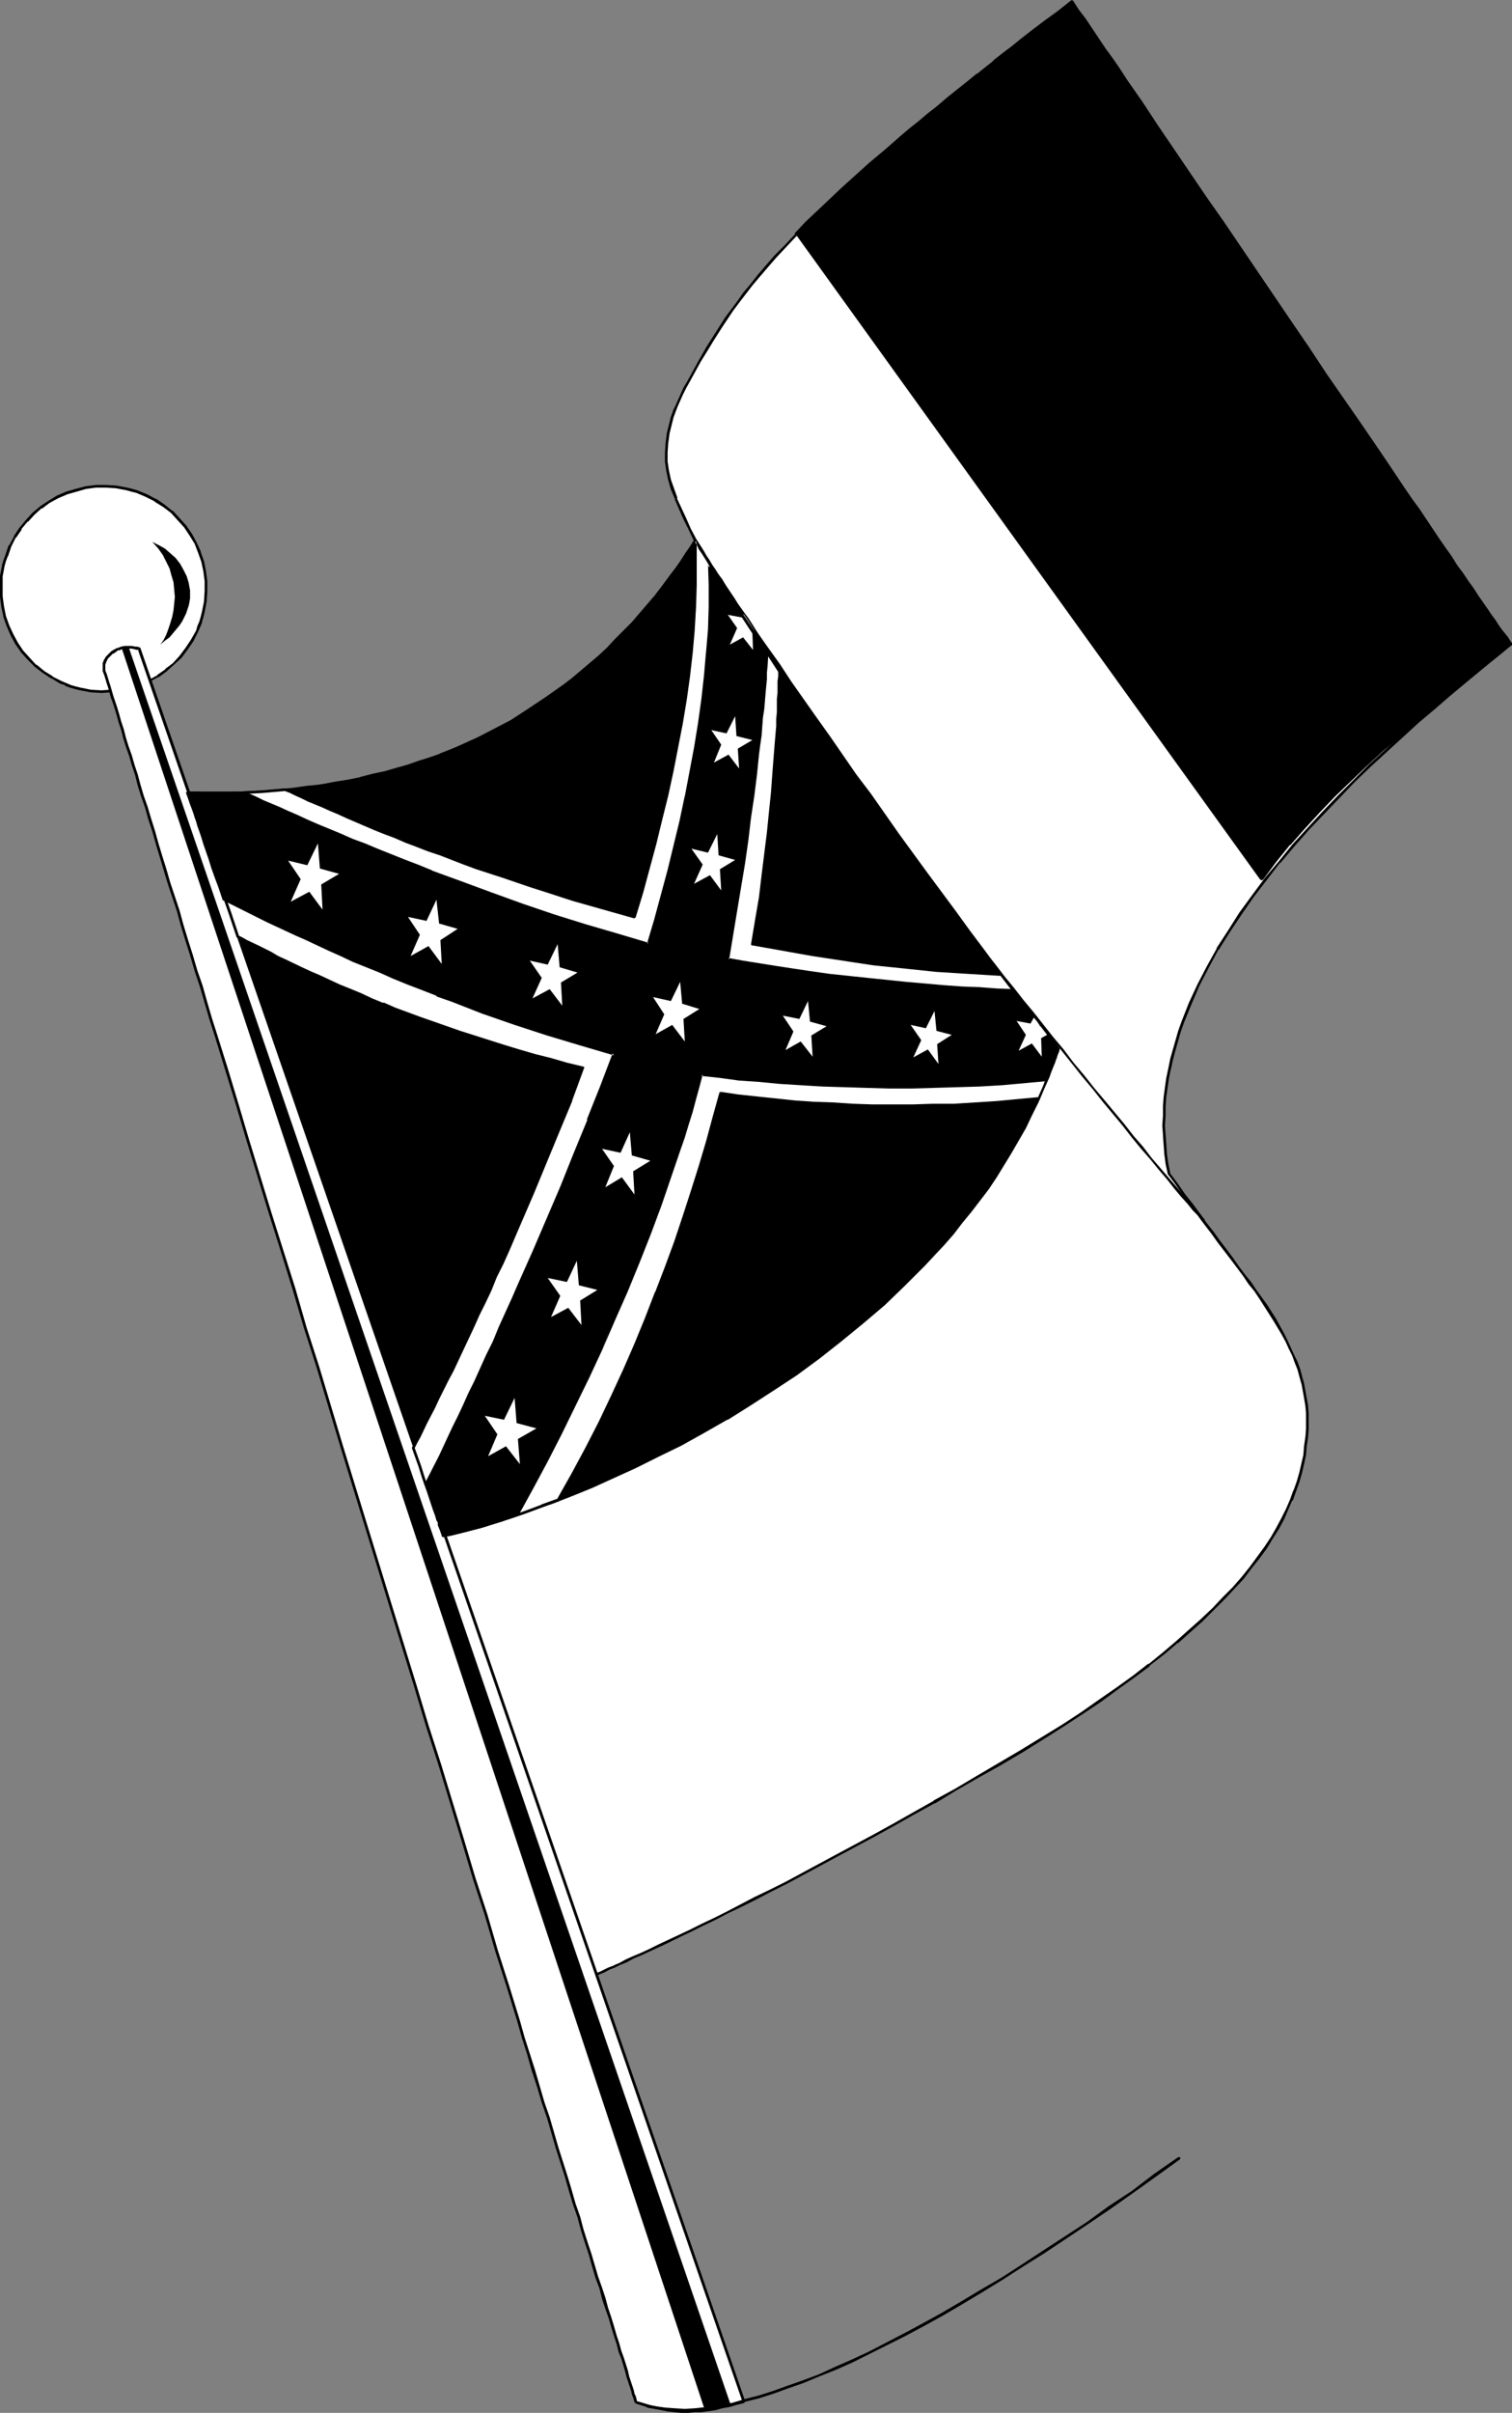 <?xml version="1.0" encoding="UTF-8" standalone="no"?>
<svg
   version="1.0"
   width="97.617mm"
   height="155.711mm"
   id="svg37"
   sodipodi:docname="Flag - Confederate 1.wmf"
   xmlns:inkscape="http://www.inkscape.org/namespaces/inkscape"
   xmlns:sodipodi="http://sodipodi.sourceforge.net/DTD/sodipodi-0.dtd"
   xmlns="http://www.w3.org/2000/svg"
   xmlns:svg="http://www.w3.org/2000/svg">
  <rect width="100%" height="100%" fill="#808080" stroke="none"/>
  <sodipodi:namedview
     id="namedview37"
     pagecolor="#ffffff"
     bordercolor="#000000"
     borderopacity="0.25"
     inkscape:showpageshadow="2"
     inkscape:pageopacity="0.0"
     inkscape:pagecheckerboard="0"
     inkscape:deskcolor="#d1d1d1"
     inkscape:document-units="mm" />
  <defs
     id="defs1">
    <pattern
       id="WMFhbasepattern"
       patternUnits="userSpaceOnUse"
       width="6"
       height="6"
       x="0"
       y="0" />
  </defs>
  <path
     style="fill:#ffffff;fill-opacity:1;fill-rule:evenodd;stroke:none"
     d="M 45.735,193.425 H 48.32 l 2.747,0.162 h 2.909 l 3.071,-0.162 h 3.232 l 3.394,-0.162 3.555,-0.162 3.555,-0.323 3.717,-0.485 3.879,-0.646 3.879,-0.646 4.04,-0.646 4.04,-0.97 4.202,-0.97 4.202,-1.293 4.363,-1.454 4.202,-1.454 4.363,-1.778 4.363,-1.939 4.363,-2.262 4.363,-2.424 4.363,-2.585 4.363,-2.909 4.202,-3.07 2.101,-1.616 2.101,-1.778 2.101,-1.778 2.101,-1.939 2.101,-1.939 2.101,-1.939 1.939,-2.101 2.101,-2.262 1.939,-2.101 2.101,-2.424 1.939,-2.262 1.939,-2.585 1.939,-2.585 1.778,-2.585 1.939,-2.585 1.778,-2.909 -1.293,-2.747 -1.293,-2.585 -1.131,-2.424 -0.97,-2.424 -0.97,-2.424 -0.646,-2.262 -0.485,-2.101 -0.323,-2.262 v -2.262 l 0.162,-2.424 0.323,-2.424 0.323,-1.131 0.323,-1.293 0.323,-1.293 0.485,-1.454 0.646,-1.293 0.485,-1.454 0.808,-1.454 0.646,-1.616 0.808,-1.454 0.97,-1.616 1.939,-3.393 1.939,-3.393 0.97,-1.616 1.131,-1.778 1.131,-1.939 1.293,-1.778 1.293,-1.939 1.454,-1.939 1.616,-2.101 1.616,-2.101 1.939,-2.262 1.939,-2.262 2.101,-2.424 2.262,-2.424 2.586,-2.585 2.586,-2.747 2.909,-2.909 1.454,-1.454 1.616,-1.454 1.616,-1.616 1.778,-1.454 1.778,-1.616 1.778,-1.778 1.939,-1.616 1.939,-1.778 2.101,-1.778 1.939,-1.778 2.262,-1.778 2.262,-1.939 2.262,-1.939 2.424,-1.939 2.424,-2.101 2.586,-2.101 2.586,-2.101 2.586,-2.101 2.747,-2.262 2.909,-2.262 2.909,-2.262 3.071,-2.424 3.071,-2.424 3.232,-2.424 3.394,-2.585 3.394,-2.585 1.454,2.262 1.454,2.262 1.616,2.262 1.616,2.424 1.778,2.424 1.616,2.424 1.778,2.747 1.778,2.585 3.717,5.333 3.879,5.656 3.879,5.656 3.879,5.979 4.202,5.979 4.04,5.979 8.404,12.281 8.404,12.443 4.04,5.979 4.202,6.14 4.04,5.817 3.879,5.817 3.879,5.656 3.717,5.494 3.555,5.333 1.778,2.585 1.778,2.585 1.616,2.424 1.616,2.262 1.616,2.424 1.616,2.262 1.454,2.101 1.293,2.101 1.454,1.939 1.293,1.939 1.293,1.778 1.293,1.778 0.97,1.616 1.131,1.616 0.97,1.454 0.97,1.293 0.808,1.293 0.808,1.131 0.808,0.97 0.646,0.97 0.485,0.646 0.485,0.646 -3.555,3.07 -3.717,2.909 -3.717,3.07 -3.879,3.232 -3.879,3.232 -3.879,3.555 -3.879,3.393 -3.879,3.555 -3.879,3.717 -3.879,3.717 -3.879,3.878 -3.717,3.878 -3.555,3.878 -3.717,4.04 -3.394,4.04 -3.394,4.201 -3.071,4.201 -3.071,4.201 -2.909,4.363 -2.586,4.363 -2.586,4.363 -2.262,4.363 -1.939,4.525 -1.778,4.525 -0.808,2.262 -0.646,2.262 -0.646,2.262 -0.646,2.262 -0.485,2.262 -0.485,2.262 -0.323,2.424 -0.323,2.262 -0.162,2.262 v 2.262 l -0.162,2.424 0.162,2.262 0.162,2.424 0.162,2.262 0.323,2.424 0.485,2.262 1.778,2.585 1.939,2.585 1.778,2.424 1.778,2.424 0.808,1.131 0.97,1.131 1.616,2.262 1.616,2.262 1.616,2.101 1.454,1.939 1.616,2.101 1.293,1.939 1.454,1.939 1.293,1.778 1.293,1.778 1.293,1.939 1.131,1.778 1.131,1.616 0.97,1.778 0.97,1.778 0.97,1.616 0.808,1.778 0.808,1.616 0.646,1.778 0.646,1.778 0.485,1.616 0.485,1.778 0.323,1.778 0.323,1.778 0.323,1.778 0.162,1.939 v 1.939 1.939 l -0.162,2.101 -0.323,2.101 -0.162,2.101 -0.485,2.101 -0.485,2.262 -0.646,2.262 -0.808,2.101 -0.808,2.262 -0.97,2.262 -1.131,2.262 -1.293,2.424 -1.454,2.262 -1.454,2.424 -1.778,2.424 -1.778,2.424 -2.101,2.424 -2.262,2.585 -2.262,2.585 -2.586,2.585 -2.747,2.585 -2.909,2.747 -3.232,2.747 -3.232,2.747 -3.555,2.747 -3.717,2.909 -4.04,2.909 -4.202,2.909 -4.363,2.909 -4.687,3.07 -5.01,3.232 -5.01,3.07 -2.747,1.616 -2.747,1.616 -5.495,3.232 -5.333,3.07 -5.01,2.909 -5.171,2.747 -4.848,2.747 -4.687,2.585 -4.525,2.585 -4.525,2.424 -4.202,2.262 -4.202,2.101 -3.879,2.101 -3.879,1.939 -3.717,1.939 -3.555,1.778 -3.232,1.778 -3.232,1.454 -3.071,1.454 -2.909,1.454 -2.747,1.293 -2.586,1.293 -2.262,1.131 -2.262,0.97 -2.101,0.97 -1.939,0.97 -1.778,0.808 -1.454,0.646 -0.808,0.323 -0.646,0.323 -1.293,0.646 -1.131,0.485 -0.808,0.323 -0.808,0.323 -0.485,0.323 -0.485,-1.293 -0.485,-1.293 -0.323,-1.293 -0.646,-1.454 -0.97,-3.07 -1.131,-3.232 -1.131,-3.555 -1.293,-3.717 -1.454,-3.878 -1.293,-4.201 -0.808,-2.101 -0.808,-2.101 -1.454,-4.525 -1.616,-4.686 -1.616,-4.848 -1.778,-5.009 -1.778,-5.171 -1.778,-5.171 -1.778,-5.332 -1.939,-5.656 -1.939,-5.494 -1.939,-5.817 -1.939,-5.817 -2.101,-5.817 -1.939,-5.979 -4.202,-11.958 -4.202,-12.119 -8.404,-24.723 -4.202,-12.119 -4.202,-12.281 -1.939,-5.817 -2.101,-5.979 -2.101,-5.817 -1.939,-5.817 -1.939,-5.656 -1.939,-5.656 -1.778,-5.333 -1.939,-5.494 -1.778,-5.171 -1.778,-5.171 -1.778,-4.848 -1.616,-4.848 -1.616,-4.525 -1.454,-4.525 -1.454,-4.201 -1.454,-4.201 -1.293,-3.878 -1.293,-3.555 -1.293,-3.393 -1.131,-3.232 -0.485,-1.616 -0.485,-1.454 -0.485,-1.293 -0.97,-2.585 -0.485,-1.293 -0.323,-1.131 -0.323,-0.97 -0.323,-1.131 -0.323,-0.808 -0.323,-0.97 -0.323,-0.646 -0.323,-0.808 -0.162,-0.646 -0.162,-0.485 -0.323,-0.485 -0.162,-0.485 v -0.323 l -0.162,-0.162 z"
     id="path1" />
  <path
     style="fill:#000000;fill-opacity:1;fill-rule:evenodd;stroke:none"
     d="m 46.058,193.263 -0.323,0.485 H 48.32 l 2.747,0.162 h 2.909 l 3.071,-0.162 h 3.232 l 3.394,-0.162 3.555,-0.162 v 0 l 3.555,-0.323 3.717,-0.485 3.879,-0.485 3.879,-0.808 4.04,-0.646 v 0 l 4.202,-0.97 4.202,-0.97 4.202,-1.293 4.202,-1.454 4.363,-1.454 v -0.162 l 4.363,-1.778 4.363,-1.939 4.363,-2.101 4.363,-2.424 v 0 l 4.363,-2.585 4.363,-2.909 4.202,-3.232 2.101,-1.616 v 0 l 2.101,-1.778 h 0.162 l 2.101,-1.778 2.101,-1.778 2.101,-1.939 1.939,-2.101 2.101,-2.101 1.939,-2.101 2.101,-2.262 1.939,-2.262 v -0.162 l 1.939,-2.262 v 0 l 1.939,-2.585 2.101,-2.424 1.778,-2.747 1.778,-2.585 1.939,-2.909 v 0 -0.162 -0.162 l -1.454,-2.747 -1.131,-2.585 -1.131,-2.424 -1.131,-2.424 h 0.162 l -0.808,-2.262 -0.808,-2.262 v 0 l -0.485,-2.262 -0.323,-2.101 v 0 -2.262 l 0.162,-2.424 v 0.162 l 0.323,-2.424 v 0 l 0.323,-1.293 0.323,-1.293 0.323,-1.293 0.485,-1.293 v 0 l 0.485,-1.293 0.646,-1.454 0.646,-1.454 0.808,-1.616 0.808,-1.454 2.747,-5.009 v 0 l 2.101,-3.393 0.97,-1.616 1.131,-1.778 1.131,-1.778 1.293,-1.939 1.293,-1.939 1.454,-1.939 1.616,-2.101 1.616,-2.101 v 0 l 1.778,-2.101 v 0 l 1.939,-2.262 2.101,-2.424 2.424,-2.585 2.424,-2.585 2.747,-2.747 2.747,-2.747 1.616,-1.454 1.616,-1.616 1.616,-1.454 3.394,-3.232 1.939,-1.616 1.778,-1.616 1.939,-1.778 2.101,-1.778 2.101,-1.778 2.101,-1.939 2.262,-1.939 v 0 l 2.262,-1.939 2.424,-1.939 2.424,-1.939 2.586,-2.101 2.586,-2.101 2.586,-2.262 2.747,-2.101 2.909,-2.262 v 0 l 3.071,-2.262 2.909,-2.424 3.071,-2.424 3.232,-2.424 3.394,-2.585 3.394,-2.585 h -0.485 l 1.454,2.101 1.454,2.262 1.778,2.262 1.616,2.424 1.616,2.424 1.616,2.585 1.778,2.585 1.939,2.585 3.555,5.333 3.879,5.656 11.959,17.613 4.202,6.14 16.645,24.562 4.202,6.14 4.04,5.979 4.04,5.817 3.879,5.979 3.879,5.656 3.879,5.494 3.555,5.171 1.778,2.585 1.616,2.585 1.616,2.424 1.616,2.424 1.616,2.262 1.616,2.262 1.454,2.101 1.454,2.101 1.293,1.939 1.454,1.939 1.131,1.939 1.293,1.616 1.131,1.616 1.131,1.616 0.97,1.454 0.97,1.293 0.808,1.293 0.808,1.131 0.646,0.97 0.646,0.97 0.646,0.808 0.485,0.646 v -0.485 l -3.555,2.909 -3.717,3.07 -3.717,3.07 -3.879,3.232 v 0 l -3.879,3.232 -4.04,3.393 -3.879,3.555 -3.879,3.555 -3.879,3.555 -3.879,3.878 -3.717,3.717 -3.717,3.878 -3.717,4.04 -3.555,3.878 -3.394,4.201 v 0 l -3.394,4.04 v 0 l -3.232,4.363 -3.071,4.201 -2.747,4.363 -2.747,4.201 v 0.162 l -2.424,4.363 -2.262,4.363 -2.101,4.525 -1.778,4.525 v 0 l -0.808,2.262 -0.646,2.262 -0.646,2.262 -0.646,2.262 -0.485,2.424 v 0 l -0.485,2.262 -0.323,2.262 -0.323,2.424 -0.162,2.262 v 0 2.262 l -0.162,2.424 0.162,2.262 v 0.162 l 0.162,2.262 0.162,2.262 0.323,2.424 0.485,2.262 v 0.162 0 l 1.939,2.585 1.778,2.585 1.778,2.424 1.778,2.424 0.808,1.131 0.97,1.293 1.616,2.101 1.616,2.262 1.616,2.101 1.616,2.101 1.454,1.939 1.454,1.939 1.293,1.939 1.454,1.778 1.293,1.939 1.131,1.778 1.131,1.778 1.131,1.778 0.97,1.616 v 0 l 0.97,1.616 0.97,1.778 0.808,1.778 0.808,1.616 0.646,1.778 v 0 l 0.646,1.616 0.485,1.778 0.485,1.778 v -0.162 l 0.162,-1.778 -0.485,-1.778 -0.646,-1.778 v 0 l -0.808,-1.616 -0.808,-1.778 -0.808,-1.778 -0.808,-1.616 -0.97,-1.778 v 0 l -0.97,-1.778 -1.131,-1.778 -1.131,-1.778 -1.293,-1.778 -1.293,-1.778 -1.293,-1.939 -1.454,-1.778 -1.454,-1.939 -1.454,-2.101 -1.454,-1.939 -1.616,-2.101 -1.616,-2.262 -1.778,-2.262 -0.808,-1.131 -0.808,-1.131 -1.778,-2.424 -1.939,-2.424 -1.778,-2.585 -1.939,-2.585 0.162,0.162 -0.485,-2.424 -0.323,-2.262 -0.162,-2.424 -0.162,-2.262 v 0 l -0.162,-2.262 0.162,-2.424 v -2.262 0 l 0.162,-2.262 0.323,-2.262 0.323,-2.262 0.485,-2.424 v 0.162 l 0.485,-2.262 0.646,-2.424 0.646,-2.262 0.646,-2.262 0.808,-2.262 v 0 l 1.778,-4.363 1.939,-4.525 2.262,-4.363 2.424,-4.525 v 0.162 l 2.747,-4.363 2.909,-4.363 2.909,-4.201 3.232,-4.201 v 0 l 3.232,-4.201 v 0.162 l 3.555,-4.201 3.555,-4.04 3.717,-3.878 3.717,-3.878 3.717,-3.878 3.879,-3.717 3.879,-3.555 3.879,-3.555 3.879,-3.555 4.04,-3.393 3.717,-3.232 v 0 l 3.879,-3.232 3.717,-3.07 3.717,-3.07 3.555,-2.909 h 0.162 v -0.162 0 -0.162 0 -0.162 l -0.485,-0.646 -0.485,-0.808 -0.646,-0.808 -0.808,-0.97 -0.808,-1.131 -0.808,-1.293 -0.97,-1.293 -0.97,-1.454 -1.131,-1.616 -1.131,-1.616 -1.131,-1.778 -1.293,-1.778 -1.293,-1.939 -1.454,-1.939 -1.293,-2.101 -1.616,-2.262 -1.454,-2.101 -1.616,-2.424 -1.616,-2.424 -1.616,-2.424 -1.778,-2.424 -1.778,-2.585 -3.555,-5.332 -3.717,-5.494 -3.879,-5.656 -4.04,-5.817 -4.04,-5.817 -4.04,-6.14 -4.202,-6.14 -16.645,-24.562 -4.202,-5.979 -11.959,-17.613 -3.717,-5.656 -3.717,-5.333 -1.778,-2.747 -1.778,-2.585 -1.778,-2.424 -1.616,-2.424 -1.616,-2.424 -1.616,-2.424 -1.616,-2.101 -1.454,-2.262 v 0 h -0.162 V 0 h -0.162 v 0.162 h -0.162 l -3.232,2.585 -3.394,2.424 -3.232,2.585 -3.071,2.424 -3.071,2.262 -2.909,2.262 v 0.162 l -2.909,2.262 -2.747,2.262 -2.747,2.101 -2.586,2.101 -2.424,2.101 -2.586,1.939 -2.262,1.939 -2.424,1.939 v 0 l -2.262,1.939 -2.101,1.939 -2.101,1.778 -2.101,1.778 -1.939,1.778 -1.778,1.616 -1.778,1.616 -3.555,3.232 -1.616,1.616 -1.616,1.454 -1.454,1.454 -2.909,2.909 -2.747,2.747 -2.424,2.585 -2.424,2.424 -2.101,2.424 -1.939,2.262 v 0 L 183.1,69.323 v 0 l -1.778,2.101 -1.454,2.101 -1.454,1.939 -1.454,1.939 -1.131,1.778 -1.131,1.778 -1.131,1.778 -1.131,1.778 -1.939,3.393 v 0 l -2.747,5.009 -0.97,1.616 -0.646,1.454 -0.646,1.454 -0.646,1.454 -0.646,1.293 v 0.162 l -0.485,1.293 -0.323,1.293 -0.323,1.293 -0.323,1.293 v 0 l -0.323,2.424 v 0 l -0.162,2.424 v 2.262 0 l 0.323,2.262 0.485,2.262 v 0 l 0.646,2.262 0.97,2.262 v 0.162 l 0.97,2.262 1.131,2.585 1.293,2.585 1.293,2.747 v -0.323 l -1.778,2.747 -1.778,2.747 -1.939,2.585 -1.939,2.585 -1.939,2.585 v 0 l -1.939,2.262 v 0 l -1.939,2.262 -1.939,2.262 -2.101,2.101 -2.101,2.101 -1.939,2.101 -2.101,1.939 -2.101,1.778 -2.101,1.778 v 0 l -2.101,1.778 v 0 l -2.101,1.616 -4.363,3.07 -4.363,2.909 -4.202,2.747 v 0 l -4.363,2.262 -4.363,2.262 -4.363,1.939 -4.363,1.778 h 0.162 l -4.363,1.454 -4.202,1.454 -4.202,1.293 -4.202,0.97 -4.202,0.97 h 0.162 l -4.04,0.646 -4.04,0.646 -3.717,0.646 -3.717,0.485 -3.717,0.323 h 0.162 l -3.555,0.162 -3.394,0.162 h -3.232 l -3.071,0.162 H 51.068 L 48.32,193.101 h -2.586 v 0 h -0.162 v 0 0.162 l -0.162,0.162 v 0 0 l 0.162,0.162 z"
     id="path2" />
  <path
     style="fill:#000000;fill-opacity:1;fill-rule:evenodd;stroke:none"
     d="m 317.556,337.402 0.323,1.778 0.323,1.778 0.323,1.939 0.162,1.778 v 0 1.939 1.939 l -0.162,2.101 v -0.162 l -0.323,2.262 -0.162,2.101 -0.485,2.101 v 0 l -0.485,2.101 -0.646,2.262 -0.808,2.262 v -0.162 l -0.808,2.262 v 0 l -0.97,2.262 -1.131,2.262 -1.293,2.424 v 0 l -1.293,2.262 -1.616,2.424 -1.778,2.424 -1.778,2.424 v 0 l -1.939,2.424 v 0 l -2.262,2.585 -2.424,2.424 -2.424,2.585 -2.909,2.747 -2.909,2.585 -3.071,2.747 v 0 l -3.232,2.747 -3.555,2.909 v -0.162 l -3.717,2.909 -4.04,2.909 -4.202,2.909 -4.363,3.07 -4.687,3.07 -5.01,3.07 -5.01,3.07 -2.747,1.616 -2.747,1.616 -5.495,3.232 v 0 l -5.171,3.07 -5.333,2.909 h 0.162 l -5.171,2.909 -4.848,2.747 -4.687,2.585 -4.525,2.424 -4.525,2.424 -4.202,2.262 -4.202,2.262 -3.879,2.101 -3.879,1.939 -3.717,1.778 -3.394,1.778 -3.394,1.778 -3.232,1.616 -3.071,1.454 -2.909,1.454 -2.747,1.293 -2.424,1.131 -2.424,1.131 -2.262,1.131 -2.101,0.97 -1.939,0.808 -1.778,0.808 -1.454,0.808 -0.808,0.323 -0.646,0.323 -1.293,0.485 -0.97,0.485 -0.97,0.485 -0.808,0.323 -0.485,0.162 0.485,0.323 -0.485,-1.293 -0.485,-1.293 -0.323,-1.454 -0.646,-1.293 -0.97,-3.07 -1.131,-3.393 -1.131,-3.393 -1.293,-3.717 -1.454,-4.04 -2.101,-6.14 -0.808,-2.262 -1.454,-4.525 -1.616,-4.686 -1.616,-4.848 -1.778,-5.009 -1.778,-5.009 -1.778,-5.333 -3.717,-10.827 -1.939,-5.656 -1.939,-5.656 -1.939,-5.817 -4.04,-11.796 -4.202,-12.119 -4.202,-12.119 -8.404,-24.562 -8.404,-24.4 -1.939,-5.979 -2.101,-5.979 -2.101,-5.817 -1.939,-5.817 -3.879,-11.15 -1.778,-5.494 -3.717,-10.665 -1.778,-5.009 -1.778,-5.009 -1.616,-4.686 -1.616,-4.686 -1.454,-4.525 -1.454,-4.201 -1.454,-4.04 -1.293,-3.878 -1.293,-3.717 -1.293,-3.393 -1.131,-3.232 -0.485,-1.454 -0.485,-1.454 -0.485,-1.454 -0.97,-2.585 -0.485,-1.131 -0.323,-1.131 v -0.162 l -0.323,-0.97 v 0 l -0.323,-0.97 -0.323,-0.97 v 0 l -0.323,-0.808 v 0 l -0.323,-0.808 v 0 l -0.323,-0.808 v 0.162 l -0.162,-0.646 -0.162,-0.646 -0.323,-0.485 v 0 l -0.162,-0.323 v 0 -0.323 l -0.162,-0.323 v 0 l -0.162,-0.162 -0.485,0.323 v 0.162 -0.162 l 0.162,0.323 v 0.323 0 l 0.323,0.485 -0.162,-0.162 0.162,0.485 0.323,0.646 0.162,0.646 v 0 l 0.323,0.646 v 0 l 0.323,0.808 v 0 l 0.323,0.808 v 0 l 0.323,0.97 0.323,0.97 v 0.162 l 0.323,0.97 v 0 l 0.323,1.131 0.485,1.131 0.97,2.585 0.485,1.454 0.485,1.454 0.485,1.454 1.131,3.232 1.293,3.393 1.293,3.717 1.293,3.878 1.454,4.04 1.454,4.363 1.454,4.363 1.616,4.686 1.616,4.848 1.778,4.848 1.778,5.009 3.717,10.665 1.778,5.494 3.879,11.311 1.939,5.656 2.101,5.817 2.101,5.979 1.939,5.979 8.404,24.4 8.404,24.562 4.202,12.281 4.202,11.958 4.04,11.796 1.939,5.817 1.939,5.656 1.939,5.656 3.717,10.827 1.778,5.333 1.778,5.171 1.778,5.009 1.616,4.848 1.616,4.525 1.454,4.525 0.808,2.262 2.101,6.14 1.454,4.04 1.293,3.717 1.131,3.555 1.131,3.232 0.97,3.07 0.646,1.454 0.323,1.293 0.485,1.293 0.485,1.293 v 0 0.162 h 0.162 v 0 h 0.162 v 0 h 0.162 l 0.485,-0.323 0.808,-0.323 0.808,-0.323 1.131,-0.646 1.293,-0.485 0.646,-0.323 0.646,-0.323 1.616,-0.646 1.778,-0.97 1.939,-0.808 2.101,-0.97 2.101,-0.97 2.424,-1.131 2.586,-1.293 2.747,-1.293 2.909,-1.454 3.071,-1.454 3.071,-1.616 3.394,-1.616 3.555,-1.778 3.717,-1.939 3.879,-1.939 3.879,-2.101 4.202,-2.262 4.202,-2.262 4.525,-2.424 4.525,-2.424 4.687,-2.585 4.848,-2.747 5.01,-2.747 h 0.162 l 5.01,-3.07 5.333,-3.07 v 0 l 5.495,-3.07 2.747,-1.616 2.747,-1.616 5.171,-3.232 4.848,-3.07 4.687,-3.07 4.363,-2.909 4.202,-3.07 4.04,-2.909 3.717,-2.747 v -0.162 l 3.555,-2.747 3.232,-2.747 h 0.162 l 3.071,-2.747 2.909,-2.585 2.747,-2.747 2.586,-2.585 2.424,-2.585 2.262,-2.424 v 0 l 1.939,-2.585 v 0 l 1.939,-2.424 1.778,-2.424 1.454,-2.424 1.454,-2.262 v 0 l 1.293,-2.424 0.97,-2.262 0.97,-2.262 h 0.162 l 0.808,-2.262 v 0 l 0.808,-2.262 0.646,-2.262 0.485,-2.101 v 0 l 0.485,-2.262 0.162,-2.101 0.323,-2.101 v 0 l 0.162,-2.101 v -1.939 -1.939 0 l -0.162,-1.939 -0.323,-1.778 -0.323,-1.778 -0.323,-1.778 v 0 l -0.485,-1.778 z"
     id="path3" />
  <path
     style="fill:#000000;fill-opacity:1;fill-rule:evenodd;stroke:none"
     d="m 108.115,374.568 1.939,-0.323 1.778,-0.485 1.939,-0.485 2.101,-0.646 2.101,-0.485 2.101,-0.646 2.262,-0.646 2.262,-0.808 2.262,-0.808 2.424,-0.808 4.848,-1.778 5.01,-1.939 5.171,-2.101 5.333,-2.262 5.333,-2.585 5.495,-2.585 5.656,-2.909 5.495,-3.07 5.656,-3.232 5.656,-3.393 5.656,-3.555 5.495,-3.878 5.656,-4.04 5.333,-4.04 5.333,-4.363 5.171,-4.525 5.01,-4.848 4.848,-4.848 2.424,-2.424 2.262,-2.585 2.262,-2.747 2.262,-2.585 2.101,-2.747 2.101,-2.747 2.101,-2.747 1.939,-2.909 1.939,-2.909 1.778,-2.909 1.778,-3.07 1.616,-3.07 1.616,-3.07 1.454,-3.07 1.454,-3.232 1.293,-3.232 1.293,-3.393 1.131,-3.232 -2.909,-3.555 -2.909,-3.878 -3.071,-3.878 -3.071,-4.201 -3.232,-4.363 -3.394,-4.363 -3.394,-4.525 -3.394,-4.686 -6.949,-9.372 -6.949,-9.534 -6.787,-9.695 -3.394,-4.686 -3.394,-4.686 -3.232,-4.686 -3.232,-4.525 -3.071,-4.363 -2.909,-4.363 -2.909,-4.04 -2.747,-4.04 -2.586,-3.717 -1.293,-1.939 -1.131,-1.778 -1.131,-1.616 -1.293,-1.616 -0.97,-1.616 -0.97,-1.616 -0.97,-1.454 -0.97,-1.293 -0.97,-1.454 -0.808,-1.293 -0.808,-1.131 -0.646,-1.131 -0.646,-0.97 -0.646,-0.97 -0.485,-0.808 -0.485,-0.808 -0.485,-0.646 -0.323,-0.646 -0.97,1.454 -0.97,1.454 -1.293,1.778 -1.293,1.939 -1.454,2.101 -1.616,2.262 -1.778,2.262 -1.939,2.424 -2.101,2.585 -2.424,2.585 -2.424,2.585 -2.586,2.585 -2.909,2.747 -3.071,2.747 -3.232,2.585 -3.555,2.747 -3.717,2.585 -3.879,2.585 -4.202,2.424 -2.262,1.131 -2.262,1.131 -2.262,1.131 -2.424,1.131 -2.424,1.131 -2.424,0.97 -2.586,1.131 -2.586,0.97 -2.747,0.808 -2.747,0.97 -2.747,0.808 -2.909,0.808 -2.909,0.646 -3.071,0.808 -3.071,0.646 -3.232,0.485 -3.232,0.646 -3.232,0.485 -3.394,0.323 -3.555,0.323 -3.555,0.323 -3.555,0.162 -3.717,0.162 h -3.717 -3.879 -4.04 l 0.485,1.293 0.646,1.616 0.646,1.616 0.646,1.939 0.646,2.101 0.808,2.101 0.808,2.424 0.808,2.424 0.808,2.585 0.97,2.585 0.97,2.909 1.131,2.909 0.97,3.07 1.131,3.232 1.131,3.232 1.131,3.232 1.131,3.555 1.293,3.393 1.131,3.555 1.293,3.555 2.586,7.433 2.586,7.595 2.747,7.756 2.586,7.756 5.333,15.513 2.586,7.756 2.747,7.595 2.424,7.433 1.293,3.717 1.293,3.555 1.131,3.555 1.293,3.393 1.131,3.393 1.131,3.232 0.97,3.232 1.131,3.07 0.97,2.909 0.97,2.909 0.97,2.747 0.97,2.585 0.808,2.585 0.808,2.424 0.808,2.262 0.646,1.939 0.646,1.939 0.646,1.939 0.646,1.454 0.323,1.454 0.485,1.293 0.485,1.131 0.162,0.808 0.323,0.808 0.162,0.485 z"
     id="path4" />
  <path
     style="fill:#000000;fill-opacity:1;fill-rule:evenodd;stroke:none"
     d="m 107.791,374.73 0.162,0.162 v 0 h 0.162 0.162 l 1.778,-0.323 1.939,-0.485 1.939,-0.485 2.101,-0.646 1.939,-0.485 2.262,-0.646 2.101,-0.646 2.262,-0.808 2.424,-0.808 2.262,-0.808 4.848,-1.778 h 0.162 l 5.01,-1.939 v 0 l 5.171,-2.101 5.333,-2.424 5.333,-2.424 5.495,-2.747 5.656,-2.747 5.495,-3.07 5.656,-3.232 h 0.162 l 5.656,-3.555 5.495,-3.555 5.656,-3.717 5.495,-4.04 5.333,-4.201 v 0 l 5.333,-4.363 v 0 l 5.333,-4.525 4.848,-4.686 5.01,-5.009 2.262,-2.424 2.424,-2.585 2.262,-2.585 v 0 l 2.101,-2.747 2.262,-2.747 v 0 l 2.101,-2.747 2.101,-2.747 1.939,-2.909 1.778,-2.909 1.778,-2.909 1.778,-3.07 v 0 l 1.778,-3.07 1.454,-3.07 1.616,-3.232 1.293,-3.07 1.454,-3.232 v -0.162 l 1.293,-3.232 1.131,-3.393 v -0.162 0 h -0.162 l -2.747,-3.555 v 0 l -2.909,-3.878 -3.071,-4.04 -3.232,-4.04 -3.232,-4.363 -3.232,-4.363 -3.394,-4.525 -3.394,-4.686 -6.949,-9.372 -6.949,-9.534 -6.787,-9.695 -3.555,-4.686 -3.232,-4.686 -3.232,-4.686 -3.232,-4.525 -3.071,-4.363 -3.071,-4.363 -2.747,-4.201 -5.495,-7.595 -1.131,-1.939 -1.131,-1.778 -1.293,-1.616 -1.131,-1.616 -0.97,-1.616 -1.131,-1.616 -0.97,-1.454 -0.808,-1.454 -0.97,-1.293 -0.808,-1.293 -0.808,-1.131 -0.646,-1.131 -0.808,-0.97 v 0 l -0.485,-0.97 v 0 l -0.485,-0.808 -0.485,-0.808 -0.485,-0.646 -0.323,-0.646 v 0 l -0.162,-0.162 v 0 h -0.162 -0.162 l -0.162,0.162 -0.808,1.454 -1.131,1.454 -1.131,1.778 -1.293,1.939 -1.616,2.101 -1.616,2.262 -1.778,2.262 h 0.162 l -1.939,2.424 v 0 l -2.262,2.424 -2.262,2.585 -2.424,2.747 -2.747,2.585 -2.909,2.747 -2.909,2.585 v 0 l -3.232,2.747 v -0.162 l -3.555,2.747 -3.717,2.585 -4.04,2.585 -4.04,2.424 v 0 l -4.525,2.424 -2.262,1.131 -2.262,0.97 -2.424,1.131 -2.586,1.131 -2.586,0.97 h 0.162 l -2.586,0.97 -2.747,0.808 -2.747,0.97 -2.909,0.808 -2.747,0.808 -3.071,0.646 -3.071,0.808 h 0.162 l -3.232,0.646 -3.071,0.485 -3.232,0.646 -3.394,0.323 -3.394,0.485 -3.394,0.323 -3.555,0.323 v 0 l -3.555,0.162 -3.717,0.162 h -3.717 -3.879 -4.04 v 0 0 h -0.162 v 0.162 h -0.162 v 0.162 l 0.485,1.454 0.646,1.454 0.646,1.778 0.646,1.939 0.646,1.939 0.808,2.262 0.808,2.262 0.808,2.424 0.808,2.585 0.97,2.747 0.97,2.909 2.101,5.979 1.131,3.07 1.131,3.232 1.131,3.393 1.131,3.393 1.293,3.555 1.131,3.555 1.293,3.555 5.171,15.028 2.747,7.595 2.586,7.918 5.333,15.513 2.586,7.756 2.747,7.595 2.424,7.433 1.293,3.555 1.293,3.555 1.131,3.555 2.424,6.787 1.131,3.393 0.97,3.07 1.131,3.07 0.97,3.07 0.97,2.909 0.97,2.747 0.97,2.585 0.808,2.585 0.808,2.262 0.808,2.262 0.646,2.101 1.293,3.717 0.646,1.616 0.323,1.454 0.485,1.293 0.485,0.97 0.162,0.97 0.323,0.646 0.162,0.485 v 0.323 l 0.646,-0.162 v -0.323 l -0.162,-0.485 -0.323,-0.646 -0.162,-0.97 -0.485,-0.97 -0.485,-1.293 -0.323,-1.454 -0.646,-1.616 -1.293,-3.717 -0.646,-2.101 -0.808,-2.262 -0.808,-2.262 -0.808,-2.585 -0.97,-2.585 -0.97,-2.747 -0.97,-2.909 -0.97,-3.07 -1.131,-3.07 -0.97,-3.07 -1.131,-3.393 -2.424,-6.787 -1.131,-3.555 -1.293,-3.555 -1.131,-3.555 -2.586,-7.433 -2.747,-7.595 -2.586,-7.756 -5.333,-15.674 -2.586,-7.756 -2.747,-7.756 -5.171,-14.866 -1.293,-3.555 -1.131,-3.717 -1.293,-3.393 -1.131,-3.393 -1.131,-3.393 -1.131,-3.232 -1.131,-3.07 -2.101,-5.979 -0.97,-2.909 -0.97,-2.747 -0.808,-2.585 -0.808,-2.424 -0.808,-2.262 -0.808,-2.262 -0.646,-1.939 -0.646,-1.939 -0.646,-1.778 -0.646,-1.454 -0.485,-1.454 -0.323,0.485 h 4.04 3.879 3.717 l 3.717,-0.162 3.555,-0.162 h 0.162 l 3.394,-0.323 3.555,-0.323 3.394,-0.323 3.232,-0.485 3.394,-0.646 3.071,-0.485 3.071,-0.646 v 0 l 3.071,-0.808 3.071,-0.646 2.909,-0.808 2.747,-0.808 2.747,-0.97 2.747,-0.808 2.586,-0.97 v -0.162 l 2.586,-0.97 2.424,-1.131 2.424,-0.97 2.424,-1.131 2.262,-1.131 4.525,-2.262 v 0 l 4.202,-2.585 3.879,-2.424 3.717,-2.585 3.555,-2.747 v 0 l 3.232,-2.747 v 0 l 3.071,-2.747 2.909,-2.585 2.747,-2.747 2.424,-2.585 2.262,-2.585 2.101,-2.424 v -0.162 l 1.939,-2.424 h 0.162 l 1.778,-2.262 1.616,-2.262 1.454,-2.101 1.293,-1.939 1.293,-1.616 0.97,-1.616 0.97,-1.454 h -0.646 l 0.485,0.646 0.323,0.646 0.485,0.808 0.646,0.808 v 0 l 0.485,0.97 v 0 l 0.646,1.131 0.808,0.97 0.808,1.293 0.808,1.293 0.808,1.293 0.97,1.293 0.97,1.454 0.97,1.616 1.131,1.616 1.131,1.616 1.131,1.778 1.293,1.616 1.131,1.939 5.333,7.756 2.909,4.201 2.909,4.201 3.232,4.363 3.071,4.525 3.394,4.686 3.232,4.686 3.394,4.848 6.949,9.534 6.949,9.534 6.949,9.534 3.232,4.525 3.394,4.525 3.394,4.525 3.232,4.201 3.232,4.201 2.909,3.878 3.071,3.878 v 0 l 2.909,3.555 -0.162,-0.323 -1.131,3.393 -1.293,3.232 v 0 l -1.293,3.232 -1.454,3.232 -1.454,3.07 -1.616,3.07 -1.616,3.07 v 0 l -1.778,3.07 -1.778,2.909 -1.939,2.909 -1.939,2.747 -2.101,2.909 -1.939,2.747 v 0 l -2.262,2.747 -2.101,2.585 v 0 l -2.262,2.585 -2.262,2.585 -2.424,2.585 -4.848,4.848 -5.01,4.686 -5.171,4.525 v 0 l -5.333,4.363 v 0 l -5.495,4.201 -5.495,3.878 -5.495,3.878 -5.656,3.555 -5.656,3.393 h 0.162 l -5.656,3.232 -5.656,3.07 -5.495,2.909 -5.656,2.585 -5.333,2.585 -5.333,2.262 -5.171,2.101 v 0 l -5.01,1.939 v 0 l -4.848,1.778 -2.262,0.808 -2.424,0.808 -2.262,0.808 -2.262,0.646 -2.101,0.646 -2.101,0.485 -1.939,0.646 -1.939,0.485 -1.939,0.485 -1.778,0.323 0.323,0.323 z"
     id="path5" />
  <path
     style="fill:#ffffff;fill-opacity:1;fill-rule:evenodd;stroke:none"
     d="m 19.716,168.055 2.424,0.485 2.586,0.162 2.424,-0.162 2.424,-0.162 2.424,-0.646 2.262,-0.646 2.262,-1.131 2.101,-1.131 1.939,-1.293 1.778,-1.616 1.778,-1.778 1.454,-1.778 1.293,-2.101 1.131,-2.262 0.485,-1.131 0.485,-1.131 0.323,-1.293 0.323,-1.293 0.485,-2.424 0.162,-2.424 v -2.585 l -0.323,-2.424 -0.485,-2.262 -0.808,-2.424 -0.97,-2.101 -1.131,-2.101 -1.454,-1.939 -1.454,-1.939 -1.778,-1.616 -1.939,-1.616 -1.939,-1.293 -2.262,-1.131 -2.424,-0.97 -1.131,-0.323 -1.293,-0.323 -2.424,-0.485 -2.586,-0.162 h -2.424 l -2.424,0.323 -2.424,0.646 -2.262,0.646 -2.262,0.97 -2.101,1.131 -1.939,1.454 -1.778,1.454 -1.778,1.778 -1.454,1.939 -1.454,2.101 -1.131,2.101 -0.808,2.424 -0.485,1.131 -0.323,1.293 -0.485,2.585 v 2.424 2.585 l 0.323,2.262 0.485,2.424 0.808,2.262 0.97,2.262 1.131,2.101 1.454,1.939 1.454,1.939 1.778,1.616 1.939,1.454 1.939,1.454 2.262,1.131 1.131,0.485 1.131,0.485 1.293,0.323 z"
     id="path6" />
  <path
     style="fill:#000000;fill-opacity:1;fill-rule:evenodd;stroke:none"
     d="m 19.554,168.378 v 0 l 2.586,0.485 2.586,0.162 v 0 l 2.424,-0.162 v 0 l 2.586,-0.162 v 0 l 2.262,-0.646 2.262,-0.646 0.162,-0.162 2.101,-0.97 2.101,-1.131 h 0.162 l 1.939,-1.454 v 0 l 1.778,-1.616 1.778,-1.616 v 0 l 1.454,-1.939 1.454,-2.101 v 0 l 1.131,-2.262 0.485,-1.131 v 0 l 0.485,-1.131 v -0.162 l 0.323,-1.131 0.323,-1.293 v 0 l 0.485,-2.585 0.162,-2.424 v 0 -2.585 0 l -0.323,-2.424 -0.485,-2.424 v 0 l -0.808,-2.262 v -0.162 l -0.97,-2.101 -1.131,-2.101 v 0 l -1.454,-2.101 v 0 l -1.616,-1.778 -1.616,-1.778 h -0.162 l -1.778,-1.454 v 0 l -2.101,-1.454 h -0.162 l -2.101,-1.131 v 0 l -2.424,-0.97 v 0 l -1.131,-0.323 -1.293,-0.323 v 0 l -2.586,-0.485 -2.586,-0.162 v 0 h -2.424 v 0 l -2.586,0.323 v 0 l -2.424,0.646 -2.262,0.646 v 0 l -2.262,0.97 -2.101,1.293 v 0 l -1.939,1.293 v 0 l -1.939,1.616 -1.616,1.778 v 0 l -1.616,1.939 v 0 l -1.293,1.939 v 0.162 l -1.131,2.101 H 2.101 l -0.808,2.424 v 0 l -0.485,1.293 -0.323,1.131 v 0.162 L 0,140.423 v 0.162 2.424 2.585 0 l 0.323,2.424 0.485,2.262 v 0.162 l 0.808,2.262 v 0 l 0.97,2.262 1.131,2.101 v 0 l 1.454,2.101 v 0 l 1.616,1.778 1.778,1.778 v 0 l 1.939,1.454 1.939,1.293 h 0.162 l 2.101,1.293 1.131,0.323 v 0.162 l 1.293,0.485 v 0 l 1.131,0.323 1.293,0.323 0.162,-0.646 -1.293,-0.323 -1.131,-0.323 v 0 l -1.131,-0.485 v 0 l -1.131,-0.485 -2.262,-1.131 h 0.162 l -2.101,-1.293 -1.939,-1.616 v 0.162 l -1.616,-1.778 -1.616,-1.778 v 0 l -1.293,-1.939 v 0 L 3.232,154.643 2.262,152.542 v 0 l -0.808,-2.262 v 0 l -0.485,-2.424 -0.323,-2.424 v 0.162 -2.585 -2.424 0 l 0.485,-2.585 v 0 l 0.323,-1.131 0.485,-1.293 v 0.162 l 0.808,-2.424 v 0 l 1.131,-2.262 v 0.162 L 5.333,129.111 H 5.171 l 1.616,-1.939 v 0.162 l 1.616,-1.778 1.778,-1.616 v 0.162 l 1.939,-1.454 v 0 l 2.101,-1.131 2.262,-0.97 v 0 l 2.262,-0.646 2.262,-0.646 v 0 l 2.424,-0.323 v 0 h 2.424 v 0 l 2.424,0.162 2.586,0.485 v 0 l 1.131,0.323 1.293,0.323 v 0 l 2.262,0.97 v 0 l 2.262,1.131 H 37.654 l 2.101,1.293 v 0 l 1.939,1.454 v 0 l 1.616,1.778 1.616,1.778 v 0 l 1.293,1.939 v 0 l 1.293,2.101 0.808,2.101 v 0 l 0.808,2.262 v 0 l 0.485,2.262 0.323,2.424 v 0 2.585 -0.162 l -0.162,2.585 -0.485,2.424 v 0 l -0.323,1.293 -0.323,1.131 v 0 l -0.485,1.131 v 0 l -0.323,1.131 -1.293,2.262 v 0 l -1.293,1.939 -1.454,1.939 v 0 l -1.616,1.778 -1.939,1.454 h 0.162 l -2.101,1.454 h 0.162 l -2.101,1.131 -2.262,0.97 v 0 l -2.262,0.646 -2.262,0.646 v 0 l -2.424,0.162 v 0 l -2.424,0.162 v 0 l -2.586,-0.162 -2.424,-0.485 v 0 z"
     id="path7" />
  <path
     style="fill:#ffffff;fill-opacity:1;fill-rule:evenodd;stroke:none"
     d="M 181.484,585.768 33.937,158.198 v 0 0 l -0.485,-0.162 h -0.485 l -0.808,-0.162 h -0.808 -0.97 l -0.808,0.162 -0.808,0.323 -0.646,0.323 -0.808,0.485 -0.646,0.646 -0.485,0.646 -0.485,0.646 -0.323,0.808 v 0.808 0.485 0.323 l 0.162,0.162 v 0.323 l 0.162,0.323 0.162,0.646 0.162,0.646 0.323,0.808 0.323,1.131 0.323,1.131 0.323,1.131 0.485,1.454 0.485,1.454 0.485,1.616 0.485,1.778 0.646,1.778 0.485,1.939 0.646,2.262 0.808,2.101 0.646,2.262 0.808,2.585 0.646,2.424 0.808,2.585 0.97,2.909 0.808,2.747 0.97,2.909 0.808,3.07 0.97,3.07 0.97,3.232 0.97,3.232 1.131,3.393 1.131,3.555 0.97,3.555 1.131,3.555 1.131,3.717 1.131,3.717 1.293,3.878 1.131,3.878 1.131,4.04 1.293,4.04 2.586,8.241 2.586,8.403 2.586,8.726 2.747,8.888 2.747,9.049 2.909,9.211 2.909,9.372 2.747,9.372 3.071,9.695 5.818,19.229 5.979,19.553 5.979,19.553 5.979,19.391 2.909,9.534 3.071,9.534 2.747,9.372 2.909,9.372 2.747,9.049 2.909,9.049 2.586,8.726 2.747,8.564 2.586,8.403 1.131,4.201 1.293,4.04 1.131,3.878 1.293,3.878 1.131,3.878 1.293,3.878 2.101,7.272 1.131,3.555 1.131,3.393 0.97,3.393 0.97,3.232 1.131,3.232 0.808,3.232 0.97,2.909 0.97,3.07 0.808,2.747 0.808,2.747 0.97,2.585 0.808,2.585 0.646,2.424 0.808,2.424 0.646,2.101 0.646,2.101 0.646,1.939 0.485,1.939 0.646,1.778 0.485,1.616 0.485,1.454 0.323,1.454 0.485,1.131 0.323,1.131 0.323,0.97 0.162,0.808 0.323,0.808 0.162,0.485 0.162,0.485 v 0.323 l 1.616,0.485 1.616,0.485 1.454,0.323 1.616,0.323 1.616,0.323 1.616,0.162 1.616,0.162 h 1.616 l 1.616,-0.162 h 1.616 l 3.394,-0.485 1.616,-0.485 1.778,-0.323 1.778,-0.485 z"
     id="path8" />
  <path
     style="fill:#000000;fill-opacity:1;fill-rule:evenodd;stroke:none"
     d="m 181.646,586.091 v -0.162 0 l 0.162,-0.162 v 0 -0.162 L 34.261,158.036 v 0 0 l -0.162,-0.162 h -0.162 0.162 -0.162 l -0.485,-0.162 h -0.485 l -0.808,-0.162 v 0 h -0.808 -0.97 v 0 l -0.808,0.162 v 0 l -0.808,0.323 h -0.162 l -0.646,0.323 v 0 l -0.808,0.485 v 0 l -0.646,0.646 -0.646,0.646 v 0 l -0.485,0.808 v 0 l -0.323,0.808 v 0 0.162 0.808 0 0.485 0 0.485 l 0.323,0.808 0.162,0.485 0.485,1.616 0.323,0.97 0.323,1.131 0.323,1.293 0.485,1.293 0.485,1.454 0.485,1.616 0.485,1.778 0.646,1.939 0.485,1.939 0.646,2.101 0.808,2.262 0.646,2.262 0.808,2.424 0.646,2.585 0.808,2.585 0.97,2.747 0.808,2.909 0.97,2.909 0.808,2.909 0.97,3.232 0.97,3.232 0.97,3.232 1.131,3.393 1.131,3.393 0.97,3.555 1.131,3.717 1.131,3.555 1.131,3.878 1.293,3.878 1.131,3.878 1.131,3.878 1.293,4.04 2.586,8.403 2.586,8.403 2.586,8.726 5.495,17.937 2.909,9.211 2.909,9.372 2.747,9.372 3.071,9.534 5.818,19.391 11.959,38.943 5.979,19.391 2.909,9.695 3.071,9.534 5.656,18.583 2.747,9.211 2.909,8.888 2.586,8.888 2.747,8.564 2.586,8.403 1.131,4.04 1.293,4.04 1.131,4.04 1.293,3.878 1.131,3.878 1.293,3.717 2.101,7.272 1.131,3.555 1.131,3.555 0.97,3.393 0.97,3.232 1.131,3.232 0.808,3.07 0.97,3.07 0.97,2.909 0.808,2.909 0.808,2.747 0.97,2.585 0.646,2.585 0.808,2.424 0.808,2.262 0.646,2.262 0.646,2.101 0.646,1.939 0.485,1.939 0.646,1.616 0.97,3.232 0.323,1.293 0.808,2.424 0.323,0.97 0.162,0.808 0.323,0.808 0.323,1.131 0.162,0.162 v 0 h 0.162 v 0.162 l 1.616,0.485 1.454,0.485 1.616,0.323 v 0 l 1.616,0.323 1.616,0.323 1.616,0.162 v 0 l 1.616,0.162 h 1.616 l 1.616,-0.162 h 1.616 v 0 l 3.394,-0.485 1.778,-0.485 v 0 l 1.778,-0.323 1.616,-0.485 1.939,-0.485 -0.323,-0.646 -1.778,0.485 -1.616,0.485 -1.778,0.323 v 0 l -1.778,0.485 -3.232,0.485 v 0 h -1.616 -1.616 -1.616 -1.616 v 0 l -1.616,-0.162 -1.616,-0.323 -1.454,-0.323 v 0 l -1.454,-0.323 -1.616,-0.485 -1.616,-0.485 0.162,0.162 -0.323,-1.293 -0.323,-0.646 -0.162,-0.808 -0.323,-0.97 -0.808,-2.424 -0.323,-1.454 -0.97,-3.07 -0.646,-1.778 -0.485,-1.778 -0.646,-1.939 -0.646,-2.262 -0.646,-2.101 -0.808,-2.424 -0.646,-2.424 -0.808,-2.424 -0.97,-2.747 -0.808,-2.747 -0.808,-2.747 -0.97,-2.909 -0.97,-3.07 -0.808,-3.07 -1.131,-3.232 -0.97,-3.393 -0.97,-3.232 -1.131,-3.555 -1.131,-3.555 -2.101,-7.272 -1.293,-3.717 -1.131,-3.878 -1.131,-3.878 -1.293,-4.04 -1.293,-4.04 -1.131,-4.04 -2.586,-8.403 -2.747,-8.564 -2.586,-8.888 -2.909,-8.888 -2.747,-9.211 -5.656,-18.583 -3.071,-9.534 -2.909,-9.695 -5.979,-19.391 -11.959,-38.943 -5.818,-19.391 -3.071,-9.534 -2.747,-9.534 -2.909,-9.211 -2.909,-9.211 -5.495,-17.937 -2.586,-8.726 -2.586,-8.564 -2.586,-8.241 -1.293,-4.04 -1.131,-3.878 -1.131,-4.04 -1.293,-3.717 -1.131,-3.878 -1.131,-3.555 -1.131,-3.717 -0.97,-3.555 -1.131,-3.393 -1.131,-3.393 -0.97,-3.393 -0.97,-3.07 -0.97,-3.232 -0.808,-2.909 -0.97,-3.07 -0.808,-2.747 -0.97,-2.747 -0.808,-2.747 -0.646,-2.424 -0.808,-2.424 -0.646,-2.262 -0.808,-2.262 -0.646,-2.101 -0.485,-1.939 -0.646,-1.939 -0.485,-1.778 -0.485,-1.616 -0.485,-1.454 -0.485,-1.454 -0.323,-1.131 -0.323,-1.131 -0.323,-0.97 -0.485,-1.616 -0.162,-0.485 -0.323,-0.808 v -0.485 0 -0.323 0 -0.808 0.162 l 0.323,-0.808 v 0 l 0.323,-0.646 v 0 l 0.646,-0.646 0.646,-0.646 v 0.162 l 0.646,-0.485 v 0 l 0.646,-0.485 v 0.162 l 0.808,-0.323 v 0 l 0.808,-0.162 h -0.162 0.97 0.808 v 0 l 0.646,0.162 0.646,0.162 h 0.323 v 0 0 h 0.162 v 0 0 l -0.323,-0.162 147.547,427.409 0.162,-0.323 z"
     id="path9" />
  <path
     style="fill:#000000;fill-opacity:1;fill-rule:evenodd;stroke:none"
     d="m 39.109,157.228 0.808,-1.131 0.646,-1.293 0.485,-1.293 0.485,-1.454 0.485,-1.616 0.323,-1.616 0.162,-1.616 0.162,-1.616 -0.162,-1.778 -0.162,-1.778 -0.485,-1.616 -0.485,-1.778 -0.808,-1.616 -0.808,-1.616 -1.131,-1.616 -1.454,-1.616 1.616,0.808 1.454,0.808 1.293,1.131 1.293,1.131 1.131,1.454 0.808,1.454 0.808,1.616 0.485,1.616 0.162,0.97 0.162,0.808 v 0.97 0.97 l -0.162,0.97 -0.162,0.808 -0.323,0.97 -0.323,0.97 -0.485,0.97 -0.485,0.97 -0.646,0.97 -0.808,0.97 -0.808,0.97 -0.808,0.97 -1.131,0.808 z"
     id="path10" />
  <path
     style="fill:#000000;fill-opacity:1;fill-rule:evenodd;stroke:none"
     d="M 178.413,586.899 31.352,157.713 29.736,158.198 171.949,587.707 Z"
     id="path11" />
  <path
     style="fill:#000000;fill-opacity:1;fill-rule:evenodd;stroke:none"
     d="m 158.051,586.576 h -0.162 -0.162 v 0 l -0.162,0.162 v 0 0.162 0.162 h 0.162 v 0 l 0.162,0.162 v 0 l 1.939,0.323 2.262,0.323 2.424,0.323 h 2.586 l 2.747,-0.162 2.747,-0.323 3.071,-0.485 3.071,-0.485 3.232,-0.97 3.232,-0.808 3.555,-1.131 3.555,-1.293 3.717,-1.293 3.879,-1.616 4.04,-1.616 4.04,-1.778 4.202,-2.101 4.202,-2.101 4.525,-2.262 4.525,-2.424 4.687,-2.585 4.687,-2.747 4.848,-2.909 5.01,-3.07 5.01,-3.232 5.171,-3.232 10.666,-7.11 5.495,-3.717 5.495,-3.878 5.656,-4.04 5.818,-4.201 v 0 -0.162 0 -0.162 -0.162 0 h -0.162 v 0 h -0.162 -0.162 l -5.818,4.04 -5.495,4.201 -5.656,3.717 -5.333,3.878 -10.666,6.948 -5.171,3.393 -5.01,3.232 -5.01,2.909 -4.848,2.909 -4.687,2.747 -4.687,2.585 -4.525,2.424 -4.363,2.262 -4.363,2.262 -4.202,1.939 -4.04,1.778 -3.879,1.778 -3.879,1.454 -3.717,1.293 -3.555,1.293 -3.555,1.131 -3.232,0.808 -3.232,0.97 -3.071,0.485 -2.909,0.485 -2.909,0.323 -2.586,0.162 -2.586,-0.162 -2.262,-0.162 -2.262,-0.323 -2.101,-0.323 z"
     id="path12" />
  <path
     style="fill:#ffffff;fill-opacity:1;fill-rule:evenodd;stroke:none"
     d="m 244.187,237.701 -7.919,-0.485 -7.757,-0.485 -7.757,-0.808 -7.596,-0.808 -7.596,-1.131 -7.434,-1.131 -7.272,-1.293 -7.272,-1.293 0.97,-5.817 0.97,-5.656 0.646,-5.332 0.646,-5.333 0.646,-5.009 0.485,-5.009 0.485,-4.525 0.323,-4.525 0.323,-4.201 0.323,-4.04 0.323,-3.717 v -1.778 l 0.162,-1.616 v -1.616 -1.616 l 0.162,-1.454 v -1.454 -1.454 l 0.162,-1.131 v -1.293 -1.131 l -1.939,-2.747 -1.778,-2.747 -1.939,-2.585 -1.616,-2.424 -1.616,-2.424 -1.616,-2.262 -1.454,-2.262 -1.293,-1.939 -1.293,-1.939 -1.131,-1.778 -1.131,-1.616 -0.97,-1.616 -0.808,-1.293 -0.808,-1.131 -0.646,-1.131 -0.485,-0.808 v 0.162 5.333 5.333 l -0.162,5.332 -0.323,5.494 -0.485,5.656 -0.646,5.656 -0.808,5.817 -0.97,5.656 -1.131,5.817 -1.131,5.979 -1.293,5.817 -1.454,5.979 -1.454,5.979 -1.616,5.817 -1.616,5.979 -1.778,5.979 -7.596,-2.101 -7.272,-2.101 -7.111,-2.262 -3.394,-1.131 -6.787,-2.262 -6.303,-2.101 -3.071,-1.131 -3.071,-1.131 -2.909,-1.131 -2.909,-0.97 -2.747,-1.131 -2.586,-0.97 -2.586,-1.131 -2.586,-0.97 -2.424,-0.97 -2.424,-0.97 -2.101,-0.97 -2.262,-0.97 -2.101,-0.808 -1.939,-0.808 -1.939,-0.97 -1.778,-0.646 -1.616,-0.808 -1.616,-0.646 -1.454,-0.646 -1.454,-0.646 -1.293,-0.646 -5.495,0.485 -5.979,0.323 h -5.979 -3.071 -3.232 l 0.485,1.293 0.485,1.293 0.646,1.616 0.485,1.616 0.646,1.778 0.646,1.939 0.808,2.101 0.808,2.262 0.646,2.262 0.97,2.424 0.808,2.424 0.808,2.585 1.131,2.747 0.97,2.909 0.97,2.747 0.97,3.07 0.97,0.485 1.293,0.646 1.293,0.646 1.293,0.646 1.616,0.808 1.616,0.808 1.616,0.808 1.778,0.97 2.101,0.97 1.939,0.97 2.101,0.97 2.262,0.97 2.424,1.131 2.424,0.97 2.586,1.131 2.586,1.131 2.747,1.131 2.747,1.131 2.909,1.293 3.071,1.131 3.071,1.131 3.232,1.131 3.232,1.131 3.394,1.131 3.394,1.131 3.555,1.131 3.717,1.131 3.717,1.131 3.717,1.131 3.879,0.97 3.879,1.131 4.04,0.97 -2.909,7.918 -3.232,7.756 -2.909,7.433 -3.071,7.433 -3.071,7.11 -1.616,3.393 -1.454,3.393 -1.454,3.393 -1.454,3.07 -1.454,3.232 -1.454,3.07 -1.293,2.909 -1.454,2.909 -1.293,2.909 -1.293,2.747 -1.293,2.585 -1.131,2.424 -1.293,2.424 -0.97,2.262 -1.131,2.262 -1.131,2.101 -0.97,1.939 -0.808,1.778 -0.97,1.778 -0.808,1.616 -0.808,1.454 -0.646,1.454 0.808,2.262 0.808,2.101 0.646,2.101 0.646,1.939 0.646,1.939 0.646,1.616 0.485,1.616 0.485,1.454 0.485,1.293 0.323,1.131 0.323,0.646 v 0.485 l 0.323,0.808 0.323,0.808 0.162,0.485 0.162,0.485 v 0.162 l 3.071,-0.646 3.071,-0.808 3.394,-0.808 3.394,-1.131 3.555,-1.131 3.717,-1.293 3.879,-1.454 4.04,-1.454 3.555,-6.302 3.232,-6.302 3.232,-6.302 3.071,-6.464 2.909,-6.302 2.909,-6.302 2.586,-6.302 2.424,-6.302 2.424,-6.302 2.262,-6.14 2.101,-6.14 1.939,-6.14 1.939,-5.979 1.778,-6.14 1.616,-5.817 1.616,-5.979 4.363,0.646 4.525,0.485 4.525,0.485 4.687,0.485 4.687,0.323 4.687,0.162 4.848,0.323 4.687,0.162 h 5.01 4.848 l 5.01,-0.162 h 5.171 l 5.01,-0.323 5.171,-0.323 5.171,-0.485 5.171,-0.485 1.293,-3.07 1.293,-2.909 1.131,-3.07 1.131,-3.07 -1.616,-2.101 -1.616,-2.101 -1.778,-2.101 -1.778,-2.262 -1.778,-2.262 -1.778,-2.424 z"
     id="path13" />
  <path
     style="fill:#000000;fill-opacity:1;fill-rule:evenodd;stroke:none"
     d="m 244.51,237.539 v -0.162 h -0.162 v 0 h -0.162 l -7.919,-0.485 h 0.162 l -7.919,-0.485 -7.757,-0.808 -7.596,-0.808 -7.596,-1.131 -7.434,-1.131 -7.272,-1.293 -7.272,-1.293 0.323,0.323 0.97,-5.656 0.97,-5.656 0.646,-5.494 0.646,-5.333 0.646,-5.009 0.485,-4.848 0.485,-4.686 0.323,-4.525 0.485,-4.201 v 0 l 0.162,-4.04 0.323,-3.717 v -1.778 l 0.162,-1.616 v -1.616 -1.616 l 0.162,-1.454 v -1.454 -1.454 l 0.162,-1.131 v -1.293 -1.293 0 0 l -1.939,-2.747 -1.939,-2.747 -1.778,-2.585 -1.616,-2.424 -1.616,-2.424 -1.616,-2.262 -1.454,-2.262 -1.293,-1.939 -1.293,-1.939 -1.293,-1.778 -0.97,-1.616 -0.97,-1.616 -0.97,-1.293 -0.646,-1.293 -0.646,-0.97 -0.485,-0.808 v 0 l -0.162,-0.162 v 0 h -0.162 -0.162 v 0.162 h -0.162 v 0.162 0.162 0 5.333 5.333 l -0.162,5.332 -0.323,5.494 v 0 l -0.485,5.656 -0.646,5.656 -0.808,5.656 -0.97,5.817 -1.131,5.817 -1.131,5.817 -1.293,5.979 v 0 l -1.454,5.817 -1.454,5.979 -1.616,5.979 -1.616,5.817 -1.778,5.979 0.323,-0.162 -7.434,-2.101 -7.434,-2.101 -6.949,-2.262 -3.555,-1.131 -6.626,-2.262 -6.464,-2.101 -3.071,-1.131 -2.909,-1.131 -2.909,-1.131 -2.909,-0.97 v 0 l -2.747,-1.131 -2.586,-0.97 -2.747,-1.131 v 0.162 l -2.424,-1.131 v 0 l -2.424,-0.97 v 0 l -2.424,-0.97 -2.262,-0.97 -2.101,-0.97 -2.101,-0.808 -1.939,-0.808 -1.939,-0.808 -1.778,-0.808 -1.616,-0.808 -1.616,-0.646 -1.454,-0.646 -1.454,-0.646 -1.293,-0.485 v -0.162 h -0.162 l -5.656,0.485 h 0.162 l -5.979,0.323 h -5.979 -3.071 -3.232 v 0 0 h -0.162 v 0.162 h -0.162 v 0.162 l 0.485,1.293 0.485,1.454 0.646,1.454 0.485,1.778 0.646,1.778 0.646,1.939 0.808,2.101 0.808,2.101 0.646,2.424 0.97,2.424 0.808,2.424 0.808,2.585 1.131,2.747 0.97,2.747 0.97,2.909 0.97,2.909 v 0.162 0 h 0.162 l 1.131,0.646 1.131,0.646 2.586,1.293 1.616,0.808 1.616,0.808 1.616,0.808 1.939,0.97 3.879,1.778 2.101,1.131 2.262,0.97 2.424,0.97 2.424,1.131 2.586,1.131 2.586,1.131 2.747,1.131 2.747,1.131 v 0 l 2.909,1.293 3.071,1.131 v 0 l 3.232,1.131 3.071,1.131 3.232,1.131 3.394,1.131 3.555,1.131 3.555,1.131 3.555,1.131 3.717,1.131 3.717,1.131 3.879,0.97 4.04,1.131 4.04,0.97 -0.323,-0.485 -2.909,7.918 v 0 l -3.232,7.756 h 0.162 l -3.071,7.595 -3.071,7.272 -3.071,7.11 -1.454,3.393 -1.616,3.393 -1.454,3.393 -1.454,3.232 -1.454,3.07 -1.293,3.07 -1.454,3.07 -1.293,2.909 -1.454,2.747 -1.293,2.747 -2.424,5.009 -1.131,2.424 -1.131,2.262 -1.131,2.262 -0.97,2.101 -1.939,3.878 -1.778,3.232 -0.646,1.454 -0.808,1.454 v 0 0.162 l 1.616,4.525 0.646,2.101 0.646,1.939 0.646,1.778 1.131,3.393 0.485,1.454 0.485,1.293 0.323,1.131 0.323,0.485 v 0.646 l 0.323,0.808 0.323,0.808 0.323,0.97 v 0 l 0.162,0.162 v 0.162 0 h 0.162 v 0 h 0.162 l 2.909,-0.646 3.232,-0.808 3.232,-0.808 3.394,-1.131 3.717,-1.131 3.717,-1.293 3.879,-1.454 v 0 l 4.04,-1.454 v 0 -0.162 0 l 3.555,-6.302 3.394,-6.302 3.232,-6.464 3.071,-6.302 2.909,-6.302 2.747,-6.302 2.747,-6.302 v 0 l 2.424,-6.302 v 0 l 2.424,-6.302 2.262,-6.14 2.101,-6.14 1.939,-6.14 1.939,-6.14 1.778,-5.979 1.616,-5.979 1.616,-5.817 -0.485,0.162 v -0.646 0.162 h -0.162 v 0 0.162 l -1.616,5.817 -1.616,5.979 -1.778,5.979 -1.939,6.14 -1.939,5.979 -2.101,6.302 -2.262,6.14 -2.424,6.302 v -0.162 l -2.424,6.302 v 0 l -2.586,6.302 -2.747,6.302 -2.909,6.302 -3.071,6.464 -3.232,6.302 -3.394,6.302 -3.555,6.302 0.162,-0.162 -4.04,1.454 h 0.162 l -3.879,1.454 -3.717,1.293 -3.717,1.131 -3.394,1.131 -3.232,0.808 -3.232,0.808 -2.909,0.646 0.323,0.323 v -0.323 0 l -0.323,-0.97 -0.323,-0.646 -0.323,-0.97 v -0.485 l -0.323,-0.485 -0.323,-1.131 -0.485,-1.293 -0.485,-1.616 -1.131,-3.232 -0.646,-1.778 -0.646,-1.939 -0.646,-2.101 -1.616,-4.525 v 0.162 l 0.646,-1.293 0.808,-1.454 1.616,-3.393 1.939,-3.717 0.97,-2.101 1.131,-2.262 1.131,-2.262 1.293,-2.424 2.424,-5.171 1.293,-2.747 1.293,-2.747 1.293,-2.909 1.454,-2.909 1.454,-3.07 1.293,-3.232 1.616,-3.232 1.454,-3.232 1.454,-3.393 1.454,-3.393 3.071,-7.11 3.071,-7.433 3.071,-7.433 v 0 l 3.232,-7.756 v -0.162 l 2.909,-7.918 v 0 -0.162 0 -0.162 h -0.162 v 0 l -4.04,-0.97 -3.879,-1.131 -3.879,-0.97 -3.879,-1.131 -3.717,-1.131 -3.555,-1.131 -3.555,-1.131 -3.555,-1.131 -3.232,-1.131 -3.232,-1.131 -3.232,-1.131 -3.071,-1.131 v 0 l -3.071,-1.131 -2.909,-1.293 v 0.162 l -2.747,-1.131 -2.747,-1.293 -2.747,-1.131 -2.424,-0.97 -2.424,-1.131 -2.424,-1.131 -2.262,-0.97 -2.101,-0.97 -4.04,-1.939 -1.778,-0.808 -1.616,-0.97 -1.616,-0.808 -1.616,-0.808 -2.747,-1.293 -1.131,-0.646 -0.97,-0.485 0.162,0.162 -0.97,-2.909 -0.97,-2.909 -0.97,-2.747 -1.131,-2.747 -0.808,-2.585 -0.808,-2.585 -0.97,-2.262 -0.646,-2.424 -0.808,-2.101 -0.808,-2.101 -0.646,-1.939 -0.646,-1.778 -0.485,-1.778 -0.646,-1.454 -0.485,-1.454 -0.485,-1.293 -0.323,0.485 h 3.232 3.071 5.979 l 5.979,-0.323 v 0 l 5.656,-0.485 h -0.162 l 1.293,0.485 1.293,0.646 1.454,0.646 1.616,0.808 1.616,0.646 1.939,0.808 1.778,0.808 1.939,0.808 2.101,0.97 2.262,0.97 2.262,0.97 2.262,0.97 v 0 l 2.424,0.97 v 0 l 2.586,0.97 v 0 l 2.586,1.131 2.586,0.97 2.909,1.131 v 0 l 2.909,0.97 2.909,1.131 2.909,1.131 3.071,1.131 6.464,2.101 6.626,2.262 3.555,1.131 6.949,2.262 7.434,2.101 7.434,2.101 h 0.162 v 0 l 0.162,-0.162 v 0 h 0.162 v -0.162 l 1.778,-5.817 1.616,-5.979 1.616,-5.979 1.454,-5.979 1.454,-5.817 v 0 l 1.293,-5.979 1.131,-5.817 1.131,-5.817 0.97,-5.817 0.808,-5.817 0.646,-5.656 0.485,-5.494 v -0.162 l 0.323,-5.494 0.162,-5.332 v -5.333 -5.333 l -0.162,0.162 0.162,-0.162 h -0.646 l 0.646,0.808 0.485,1.131 0.808,1.131 0.808,1.293 0.97,1.616 1.131,1.616 1.131,1.778 1.293,1.939 1.293,1.939 1.616,2.262 1.454,2.262 1.616,2.424 1.778,2.424 1.778,2.585 1.778,2.747 1.939,2.747 v -0.162 1.131 1.293 l -0.162,1.131 v 1.454 1.454 l -0.162,1.454 v 1.616 1.616 l -0.162,1.616 v 1.778 l -0.323,3.717 -0.323,4.04 v 0 l -0.323,4.201 -0.323,4.363 -0.485,4.686 -0.485,4.848 -0.646,5.171 -0.646,5.171 -0.646,5.494 -0.97,5.656 -0.97,5.817 v 0 0.162 0 l 0.162,0.162 v 0 h 0.162 l 7.272,1.293 7.272,1.293 7.434,1.131 7.434,1.131 7.757,0.808 7.757,0.808 7.757,0.485 v 0 l 7.919,0.485 -0.162,-0.162 z"
     id="path14" />
  <path
     style="fill:#000000;fill-opacity:1;fill-rule:evenodd;stroke:none"
     d="m 175.666,266.949 4.525,0.646 4.525,0.485 4.525,0.485 4.525,0.485 h 0.162 l 4.687,0.323 4.687,0.162 4.848,0.323 4.687,0.162 h 5.01 4.848 l 5.01,-0.162 h 5.171 l 5.01,-0.323 5.171,-0.323 v 0 l 5.171,-0.485 5.333,-0.485 v 0 h 0.162 v -0.162 0 l 1.293,-3.07 1.293,-2.909 v -0.162 l 1.131,-3.07 1.131,-3.07 v -0.162 0 h -0.162 l -1.616,-2.101 -1.616,-2.101 v 0 l -1.616,-2.101 -1.778,-2.262 v 0 l -1.778,-2.262 v 0 l -1.778,-2.424 -3.717,-4.848 -0.485,0.323 3.717,4.848 1.778,2.424 v 0 l 1.778,2.262 v 0 l 1.616,2.262 1.778,2.101 v 0 l 1.616,2.101 1.778,2.101 -0.162,-0.323 -1.131,3.07 -1.131,3.07 v 0 l -1.131,3.07 -1.293,2.909 0.162,-0.162 -5.171,0.485 -5.171,0.485 v 0 l -5.171,0.323 -5.01,0.323 h -5.171 l -5.01,0.162 h -4.848 -5.01 l -4.687,-0.162 -4.848,-0.323 -4.687,-0.162 -4.687,-0.323 v 0 l -4.525,-0.485 -4.687,-0.485 -4.525,-0.485 -4.363,-0.646 v 0 h -0.162 z"
     id="path15" />
  <path
     style="fill:#000000;fill-opacity:1;fill-rule:evenodd;stroke:none"
     d="m 247.419,241.579 -4.202,-0.162 -4.202,-0.323 -4.363,-0.162 -4.525,-0.323 -4.525,-0.485 -4.687,-0.323 -9.212,-0.97 -9.212,-0.97 -4.525,-0.646 -4.363,-0.646 -4.202,-0.646 -4.202,-0.646 -3.879,-0.646 -3.717,-0.646 1.939,-11.796 0.97,-5.817 0.97,-5.817 0.808,-5.656 0.646,-5.494 0.808,-5.333 0.646,-5.171 0.485,-4.848 0.323,-2.424 0.323,-2.262 0.162,-2.262 0.162,-2.101 0.323,-2.101 0.162,-1.939 0.162,-1.939 0.162,-1.778 0.162,-1.778 v -1.454 l 0.162,-1.616 v -1.293 l 0.162,-1.293 v -1.131 l -0.97,-1.454 -0.97,-1.293 -0.808,-1.131 -0.808,-1.293 -0.646,-0.97 -0.808,-1.131 -0.646,-0.97 -0.646,-0.808 -1.131,-1.778 -0.97,-1.454 -0.97,-1.293 -0.646,-1.131 -0.808,-0.97 -0.485,-0.97 -0.485,-0.808 -0.485,-0.646 -1.778,-2.909 v 0 -0.162 -0.162 l 0.162,5.333 v 5.332 l -0.162,5.494 -0.485,5.656 -0.485,5.656 -0.646,5.817 -0.808,5.817 -0.97,5.817 -1.131,5.979 -1.131,5.979 -1.293,5.979 -1.454,5.979 -1.454,6.14 -1.616,5.979 -1.616,5.979 -1.778,5.979 -7.757,-2.262 -7.757,-2.262 -7.757,-2.424 -7.595,-2.585 -7.596,-2.747 -7.272,-2.747 -7.111,-2.585 -3.555,-1.454 -3.232,-1.293 -3.394,-1.293 -3.232,-1.293 -3.071,-1.293 -3.071,-1.293 -2.909,-1.131 -2.747,-1.293 -2.747,-1.131 -2.586,-0.97 -2.424,-1.131 -2.262,-0.97 -2.101,-0.97 -1.939,-0.808 -1.778,-0.808 -1.778,-0.808 -1.454,-0.646 -1.293,-0.646 -1.293,0.162 -1.131,0.162 h -0.97 -0.808 l -0.646,0.162 h -0.646 l -1.131,-0.162 h -1.131 -0.808 l -0.808,-0.162 H 49.613 l -1.131,-0.162 h -1.131 -1.616 l 0.485,1.131 0.323,1.131 0.808,2.101 0.808,2.424 0.323,1.131 0.485,1.454 0.485,1.454 0.485,1.454 0.646,1.778 0.646,1.939 0.646,2.101 0.808,2.262 0.485,1.293 0.485,1.293 0.485,1.454 0.485,1.454 0.97,0.485 1.293,0.646 1.293,0.646 1.454,0.808 1.778,0.808 1.939,0.97 1.939,0.97 2.101,1.131 2.424,0.97 2.424,1.293 2.586,1.131 2.586,1.131 2.909,1.293 2.909,1.293 3.071,1.454 3.071,1.293 3.232,1.454 3.394,1.293 3.555,1.454 3.394,1.454 3.555,1.454 3.717,1.293 7.596,2.909 7.757,2.747 7.919,2.585 8.242,2.424 8.08,2.424 -3.071,8.08 -3.232,8.08 -3.232,8.08 -3.394,8.241 -3.394,7.918 -3.394,7.918 -3.232,7.595 -1.616,3.555 -1.616,3.717 -1.616,3.555 -1.616,3.393 -1.454,3.393 -1.616,3.232 -1.293,3.232 -1.454,2.909 -1.293,2.909 -1.293,2.747 -1.293,2.585 -1.131,2.424 -1.131,2.262 -0.97,2.262 -0.97,1.939 -0.97,1.616 -0.808,1.616 -0.646,1.454 0.323,1.131 0.323,0.97 0.323,0.97 0.485,0.97 0.162,0.808 0.323,0.808 0.485,1.454 0.323,1.131 0.323,0.97 0.323,0.97 0.162,0.646 0.162,0.485 v 0.323 l 0.162,0.323 0.162,0.323 v 0.485 l 2.909,-0.646 2.586,-0.646 2.586,-0.646 2.424,-0.646 2.101,-0.808 2.101,-0.646 1.778,-0.646 1.616,-0.485 3.555,-6.464 3.555,-6.625 3.555,-6.625 3.394,-6.948 3.232,-6.948 3.232,-6.948 3.232,-7.11 2.909,-6.948 2.909,-7.11 2.747,-6.948 2.586,-6.787 2.262,-6.787 2.262,-6.625 1.131,-3.07 0.97,-3.232 0.97,-3.07 0.808,-3.232 0.808,-2.909 0.808,-2.909 4.525,0.485 4.687,0.646 4.848,0.323 5.01,0.485 5.171,0.323 5.333,0.323 5.333,0.162 5.333,0.162 5.495,0.162 h 5.495 l 5.656,-0.162 5.495,-0.162 5.495,-0.162 5.495,-0.323 5.333,-0.485 5.333,-0.485 0.323,-0.646 0.162,-0.646 0.323,-0.485 v -0.323 l 0.162,-0.162 0.323,-0.808 0.323,-0.646 0.323,-0.646 0.323,-0.808 0.162,-0.485 0.162,-0.646 0.323,-0.646 0.162,-0.646 -0.808,-0.97 -0.646,-0.97 -1.454,-1.616 -2.262,-3.07 -0.646,-0.808 -0.646,-0.808 -1.293,-1.778 -0.646,-0.97 -0.808,-0.97 -0.808,-0.97 -0.485,-0.646 z"
     id="path16" />
  <path
     style="fill:#000000;fill-opacity:1;fill-rule:evenodd;stroke:none"
     d="m 247.581,241.417 v -0.162 h -0.162 v 0 0 l -4.202,-0.162 -4.202,-0.323 -4.363,-0.162 v 0 l -4.363,-0.323 -9.212,-0.808 -9.373,-0.97 -9.212,-0.97 -4.525,-0.646 -4.363,-0.646 -4.202,-0.646 -4.04,-0.646 -4.04,-0.646 -3.555,-0.646 0.162,0.323 1.939,-11.796 0.97,-5.817 0.97,-5.817 0.808,-5.656 0.646,-5.494 0.808,-5.333 0.646,-5.171 0.485,-4.848 0.323,-2.424 0.323,-2.262 0.162,-2.262 0.162,-2.101 0.323,-2.101 0.162,-1.939 0.162,-1.939 0.162,-1.778 0.162,-1.616 v -1.616 0 l 0.162,-1.616 0.162,-2.585 v -1.131 -0.162 0 0 l -0.97,-1.454 -0.97,-1.293 -0.808,-1.293 -0.808,-1.131 -0.808,-0.97 -0.646,-1.131 -0.646,-0.97 -0.646,-0.808 -1.131,-1.778 -1.131,-1.454 -0.808,-1.293 -0.808,-1.131 -0.646,-0.97 -0.485,-0.97 -0.646,-0.808 -0.485,-0.808 -1.616,-2.747 v 0.162 0 0 -0.162 -0.162 h -0.646 l 0.162,5.333 v 5.332 l -0.162,5.494 -0.485,5.656 v -0.162 l -0.485,5.656 -0.646,5.817 -0.808,5.817 -0.97,5.979 -1.131,5.979 -1.131,5.979 v -0.162 l -1.293,6.14 -1.454,5.979 -1.454,5.979 -1.616,5.979 -1.616,5.979 -1.778,5.979 0.323,-0.162 -7.596,-2.262 -7.757,-2.262 -7.757,-2.424 -7.596,-2.585 -7.596,-2.747 -7.434,-2.747 -7.111,-2.585 h 0.162 l -3.555,-1.454 -3.394,-1.293 v 0 l -3.232,-1.293 -3.232,-1.293 v 0 l -3.071,-1.293 v 0 l -3.071,-1.131 -2.909,-1.293 -2.747,-1.131 -2.747,-1.131 -2.586,-1.131 -2.424,-1.131 -2.262,-0.97 -2.101,-0.97 -1.939,-0.808 -1.939,-0.808 -1.616,-0.808 -1.454,-0.646 -1.293,-0.485 -0.162,-0.162 h -0.162 l -1.293,0.162 -0.97,0.162 v 0 h -0.97 -0.808 l -0.646,0.162 h -0.646 l -1.131,-0.162 v 0 h -1.131 v 0 h -0.808 l -0.808,-0.162 H 49.613 v 0 l -0.97,-0.162 h -0.162 -1.131 -1.616 v 0 0 h -0.162 v 0.162 h -0.162 v 0.162 l 0.485,1.293 0.323,0.97 1.616,4.525 0.323,1.293 0.485,1.293 0.485,1.454 0.485,1.616 1.293,3.717 0.646,2.101 0.808,2.262 0.485,1.293 0.485,1.293 0.485,1.454 0.485,1.454 v 0 0.162 h 0.162 l 2.262,1.131 2.909,1.454 1.616,0.808 1.939,0.97 1.939,0.97 4.525,2.101 2.424,1.131 2.586,1.131 2.747,1.293 2.747,1.293 2.909,1.293 3.071,1.454 3.232,1.293 3.232,1.293 3.232,1.454 3.555,1.454 3.394,1.293 3.717,1.454 v 0.162 l 3.717,1.293 7.434,2.909 7.919,2.747 7.919,2.585 8.08,2.424 8.242,2.424 -0.323,-0.485 -3.071,8.08 v 0 l -3.232,8.08 h 0.162 l -3.394,8.241 -3.232,8.08 -3.394,7.918 -3.394,7.918 -3.394,7.595 -1.616,3.717 -1.616,3.555 -1.616,3.555 -1.454,3.555 -1.616,3.232 -1.454,3.232 -1.454,3.232 -1.454,2.909 -1.293,2.909 -1.293,2.747 -1.293,2.585 -1.131,2.424 -2.101,4.525 -3.394,6.625 v 0.162 0 l 0.323,1.131 0.323,1.131 0.323,0.97 0.323,0.97 0.323,0.808 0.323,0.808 0.485,1.454 0.323,1.131 0.323,0.97 0.323,0.808 0.162,0.646 0.162,0.485 v 0.485 l 0.162,0.323 v 0 l 0.162,0.323 v -0.162 0.646 h 0.162 v 0.162 0 h 0.162 0.162 l 2.747,-0.646 2.747,-0.646 2.586,-0.646 2.262,-0.646 2.262,-0.808 2.101,-0.646 1.778,-0.646 1.616,-0.485 v 0 l 0.162,-0.162 v 0 l 3.555,-6.464 3.555,-6.625 3.394,-6.625 3.394,-6.948 3.394,-6.948 3.232,-6.948 2.586,-7.433 -3.071,7.11 -3.232,6.948 -3.394,6.948 -3.394,6.948 -3.394,6.625 -3.717,6.625 -3.555,6.464 0.323,-0.162 -1.616,0.485 -1.939,0.646 -1.939,0.646 -2.262,0.808 -2.424,0.646 -2.424,0.646 -2.747,0.646 -2.747,0.646 0.323,0.323 v -0.646 h -0.162 v -0.323 0.162 l -0.162,-0.323 v -0.485 l -0.162,-0.485 -0.162,-0.646 -0.323,-0.808 -0.323,-0.97 -0.323,-1.293 -0.485,-1.293 -0.323,-0.808 -0.162,-0.97 -0.323,-0.808 -0.485,-0.97 -0.323,-1.131 -0.323,-1.131 v 0.323 l 3.232,-6.787 2.101,-4.363 1.293,-2.424 1.131,-2.585 1.293,-2.747 1.454,-2.909 1.293,-3.07 1.454,-3.07 1.616,-3.232 1.454,-3.393 1.616,-3.393 1.616,-3.555 1.616,-3.717 1.616,-3.717 3.232,-7.595 3.394,-7.756 3.394,-8.08 3.394,-8.08 3.232,-8.08 v 0 l 3.232,-8.241 v 0 l 3.071,-8.08 v 0 -0.162 0 -0.162 h -0.162 v 0 l -8.242,-2.424 -8.08,-2.424 -7.919,-2.585 -7.757,-2.747 -7.596,-2.909 -3.717,-1.293 v 0 l -3.555,-1.454 -3.555,-1.454 -3.394,-1.293 -3.394,-1.454 -3.232,-1.454 -3.071,-1.293 -3.071,-1.293 -2.909,-1.293 -2.909,-1.293 -2.747,-1.293 -2.424,-1.131 -2.586,-1.131 -4.363,-2.262 -2.101,-0.97 -1.778,-0.808 -1.778,-0.808 -2.747,-1.616 -2.262,-0.97 0.162,0.162 -0.485,-1.454 -0.485,-1.454 -0.485,-1.293 -0.485,-1.293 -0.808,-2.262 -0.646,-2.262 -1.293,-3.555 -0.485,-1.616 -0.485,-1.454 -0.485,-1.293 -0.323,-1.293 -1.616,-4.525 -0.323,-1.131 -0.485,-1.131 -0.323,0.485 h 1.616 1.131 v 0 l 1.131,0.162 v 0 h 0.808 l 0.808,0.162 h 0.808 -0.162 1.293 v 0 l 1.131,0.162 h 0.646 l 0.646,-0.162 h 0.808 0.97 v 0 l 1.131,-0.162 1.293,-0.162 h -0.162 l 1.293,0.646 1.454,0.646 1.778,0.646 1.778,0.97 1.939,0.808 2.101,0.97 2.262,0.97 2.586,0.97 2.424,1.131 2.747,1.131 2.747,1.293 2.909,1.131 3.071,1.293 v 0 l 3.071,1.293 V 207.483 l 3.232,1.454 3.394,1.293 v 0 l 3.394,1.293 3.394,1.454 v 0 l 7.111,2.585 7.434,2.747 7.434,2.747 7.757,2.585 7.757,2.424 7.596,2.262 7.757,2.262 h 0.162 v 0 l 0.162,-0.162 v 0 h 0.162 v -0.162 l 1.778,-5.979 1.616,-5.817 1.616,-6.14 1.454,-5.979 1.454,-5.979 1.293,-5.979 v -0.162 l 1.131,-5.979 1.131,-5.817 0.97,-5.979 0.808,-5.817 0.646,-5.817 0.485,-5.656 v 0 l 0.485,-5.656 0.162,-5.494 v -5.332 l -0.162,-5.333 v 0 -0.162 0 -0.162 h -0.162 -0.162 v 0 0 l -0.162,0.162 v 0 l -0.162,0.162 v 0 0.162 l 0.162,-0.162 -0.162,0.162 v 0 0.162 0 0 0.162 l 1.778,2.909 0.485,0.646 0.485,0.97 0.646,0.808 0.646,1.131 0.808,0.97 0.808,1.293 0.97,1.616 1.131,1.616 0.646,0.808 0.808,0.97 0.646,1.131 0.646,1.131 0.97,1.131 0.808,1.131 0.808,1.293 0.97,1.454 v -0.162 1.131 l -0.162,2.585 -0.162,1.616 v -0.162 1.616 l -0.162,1.778 -0.162,1.778 -0.162,1.939 -0.162,1.939 -0.323,1.939 -0.162,2.262 -0.162,2.101 -0.323,2.424 -0.323,2.262 -0.485,5.009 -0.646,5.171 -0.808,5.333 -0.646,5.494 -0.808,5.656 -0.97,5.817 -0.97,5.817 -1.939,11.635 v 0.162 0 l 0.162,0.162 v 0 l 0.162,0.162 v 0 l 3.717,0.646 3.879,0.646 4.04,0.646 4.363,0.646 4.363,0.646 4.363,0.646 9.212,0.97 9.373,0.97 9.212,0.808 4.525,0.323 v 0 l 4.363,0.162 4.202,0.323 4.202,0.162 -0.323,-0.162 z"
     id="path17" />
  <path
     style="fill:#000000;fill-opacity:1;fill-rule:evenodd;stroke:none"
     d="m 147.062,329 3.071,-7.11 3.071,-6.948 2.909,-7.11 v 0 l 2.747,-6.948 v 0 l 2.586,-6.948 2.262,-6.625 2.262,-6.625 1.131,-3.232 0.97,-3.232 0.97,-3.07 0.808,-3.07 0.808,-2.909 0.808,-3.07 -0.323,0.323 4.525,0.485 4.687,0.646 4.848,0.323 5.01,0.485 v 0 l 5.171,0.323 5.333,0.323 5.333,0.162 5.333,0.162 5.495,0.162 h 5.495 l 5.656,-0.162 5.495,-0.162 5.495,-0.162 5.495,-0.323 v 0 l 5.333,-0.485 5.333,-0.485 v 0 h 0.162 v -0.162 0 l 0.323,-0.646 0.323,-0.646 0.323,-0.485 v 0 -0.323 0.162 l 0.162,-0.323 v 0 l 0.323,-0.808 0.323,-0.646 0.323,-0.646 v -0.162 l 0.323,-0.808 v 0 l 0.162,-0.323 v -0.162 l 0.162,-0.485 0.323,-0.646 0.162,-0.808 v -0.162 h -0.162 l -0.646,-0.97 -0.808,-0.97 -1.293,-1.616 v 0 l -2.262,-3.07 -0.646,-0.808 -0.646,-0.808 -1.293,-1.778 -0.646,-0.97 -0.808,-0.97 -0.808,-1.131 -0.485,-0.485 -0.485,-0.646 -0.485,0.323 0.485,0.646 0.323,0.646 0.97,0.97 0.646,1.131 0.808,0.97 1.293,1.616 0.485,0.808 0.646,0.808 2.424,3.07 v 0 l 1.293,1.616 0.808,0.97 0.808,0.97 -0.162,-0.323 -0.162,0.808 -0.323,0.646 -0.162,0.485 v 0 l -0.162,0.485 v 0 l -0.323,0.808 v 0 l -0.162,0.646 -0.323,0.808 -0.323,0.646 v 0 l -0.162,0.162 -0.162,0.162 v 0.323 -0.162 l -0.162,0.485 -0.323,0.646 -0.323,0.646 0.162,-0.162 -5.171,0.485 -5.495,0.485 h 0.162 l -5.495,0.323 -5.495,0.162 -5.495,0.162 -5.656,0.162 h -5.495 l -5.495,-0.162 -5.333,-0.162 -5.333,-0.162 -5.333,-0.323 -5.171,-0.323 h 0.162 l -5.171,-0.485 -4.848,-0.323 -4.687,-0.646 -4.525,-0.485 v 0 h -0.162 v 0 0 l -0.162,0.162 v 0 l -0.808,2.909 -0.808,3.07 -0.808,3.07 -0.97,3.07 -0.97,3.232 -1.131,3.232 -2.262,6.625 -2.262,6.625 -2.586,6.948 v -0.162 l -2.747,6.948 v 0 l -2.909,7.11 -2.909,6.948 z"
     id="path18" />
  <path
     style="fill:#ffffff;fill-opacity:1;fill-rule:evenodd;stroke:none"
     d="m 159.344,243.195 4.363,0.97 2.262,-4.686 0.485,5.332 4.202,1.293 -3.879,2.424 0.323,5.494 -3.071,-4.04 -4.04,2.262 2.101,-4.848 z"
     id="path19" />
  <path
     style="fill:#ffffff;fill-opacity:1;fill-rule:evenodd;stroke:none"
     d="m 191.019,247.719 4.04,0.808 2.101,-4.363 0.485,5.009 4.04,1.131 -3.717,2.262 0.323,5.171 -2.909,-3.717 -3.717,2.101 1.939,-4.525 z"
     id="path20" />
  <path
     style="fill:#ffffff;fill-opacity:1;fill-rule:evenodd;stroke:none"
     d="m 222.209,249.981 3.717,0.808 2.101,-4.201 0.485,4.848 3.717,0.97 -3.555,2.262 0.323,4.848 -2.586,-3.555 -3.555,1.939 1.939,-4.201 z"
     id="path21" />
  <path
     style="fill:#000000;fill-opacity:1;fill-rule:evenodd;stroke:none"
     d="m 254.207,250.305 v -0.162 l -0.162,-0.162 v 0 0 l -0.646,0.323 v -0.162 l 0.162,0.323 0.162,0.162 v -0.162 z"
     id="path22" />
  <path
     style="fill:#000000;fill-opacity:1;fill-rule:evenodd;stroke:none"
     d="m 253.399,250.143 v 0.162 l 0.162,0.162 v 0 0.162 h 0.162 l 0.323,-0.485 v -0.162 0.162 -0.162 z"
     id="path23" />
  <path
     style="fill:#ffffff;fill-opacity:1;fill-rule:evenodd;stroke:none"
     d="m 248.066,249.012 2.262,3.393 -1.778,3.878 3.232,-1.778 2.424,3.232 -0.162,-4.525 1.454,-0.808 -1.616,-2.101 h -0.162 v -0.162 l -0.646,-0.97 -0.808,-0.97 -0.808,1.454 z"
     id="path24" />
  <path
     style="fill:#ffffff;fill-opacity:1;fill-rule:evenodd;stroke:none"
     d="m 168.717,206.998 4.04,0.97 2.262,-4.525 0.323,5.171 4.04,1.131 -3.717,2.262 0.323,5.171 -2.747,-3.717 -3.879,2.101 2.101,-4.686 z"
     id="path25" />
  <path
     style="fill:#ffffff;fill-opacity:1;fill-rule:evenodd;stroke:none"
     d="m 173.565,178.073 3.717,0.808 2.101,-4.201 0.323,4.848 3.879,0.97 -3.555,2.101 0.323,4.848 -2.586,-3.393 -3.555,1.939 1.778,-4.363 z"
     id="path26" />
  <path
     style="fill:#ffffff;fill-opacity:1;fill-rule:evenodd;stroke:none"
     d="m 177.605,149.957 2.262,3.232 -1.778,4.04 3.232,-1.778 2.424,3.07 -0.162,-4.363 0.485,-0.323 -1.293,-2.101 -0.646,-0.97 -0.646,-0.97 -0.485,0.808 z"
     id="path27" />
  <path
     style="fill:#ffffff;fill-opacity:1;fill-rule:evenodd;stroke:none"
     d="m 146.9,280.199 4.525,0.97 2.262,-5.009 0.485,5.656 4.525,1.293 -4.202,2.585 0.323,5.656 -3.071,-4.201 -4.04,2.424 2.101,-5.171 z"
     id="path28" />
  <path
     style="fill:#ffffff;fill-opacity:1;fill-rule:evenodd;stroke:none"
     d="m 129.285,234.307 4.363,0.97 2.424,-5.009 0.485,5.656 4.363,1.293 -4.04,2.424 0.323,5.656 -3.071,-4.04 -4.202,2.262 2.262,-5.009 z"
     id="path29" />
  <path
     style="fill:#ffffff;fill-opacity:1;fill-rule:evenodd;stroke:none"
     d="m 133.648,311.709 4.687,0.97 2.424,-5.171 0.485,5.979 4.525,1.131 -4.202,2.585 0.323,5.979 -3.232,-4.201 -4.202,2.262 2.262,-5.171 z"
     id="path30" />
  <path
     style="fill:#ffffff;fill-opacity:1;fill-rule:evenodd;stroke:none"
     d="m 99.55,223.642 4.525,0.97 2.424,-5.171 0.646,5.817 4.525,1.293 -4.202,2.747 0.323,5.817 -3.232,-4.363 -4.363,2.424 2.262,-5.171 z"
     id="path31" />
  <path
     style="fill:#ffffff;fill-opacity:1;fill-rule:evenodd;stroke:none"
     d="m 118.296,345.32 4.687,0.97 2.586,-5.333 0.485,6.14 4.848,1.293 -4.525,2.585 0.485,6.14 -3.394,-4.363 -4.363,2.424 2.262,-5.333 z"
     id="path32" />
  <path
     style="fill:#ffffff;fill-opacity:1;fill-rule:evenodd;stroke:none"
     d="m 70.299,209.907 4.687,1.131 2.586,-5.333 0.485,6.14 4.687,1.293 -4.363,2.585 0.323,6.14 -3.232,-4.363 -4.525,2.424 2.424,-5.494 z"
     id="path33" />
  <path
     style="fill:#000000;fill-opacity:1;fill-rule:evenodd;stroke:none"
     d="m 194.251,56.88 2.586,-2.585 2.747,-2.585 2.747,-2.747 3.232,-2.909 3.232,-2.909 1.778,-1.616 1.778,-1.454 1.778,-1.616 1.939,-1.616 4.04,-3.555 1.939,-1.778 2.262,-1.616 2.101,-1.939 2.424,-1.778 2.262,-1.939 2.424,-1.939 2.424,-2.101 2.586,-1.939 2.586,-2.101 2.747,-2.101 2.747,-2.262 2.909,-2.101 2.909,-2.262 2.909,-2.262 3.071,-2.424 3.232,-2.424 1.454,2.262 1.454,2.262 1.616,2.262 1.616,2.424 1.778,2.424 1.616,2.424 1.778,2.747 1.778,2.585 3.717,5.333 3.879,5.656 3.879,5.656 3.879,5.979 4.202,5.979 4.04,5.979 8.404,12.281 8.404,12.443 4.04,5.979 4.202,6.14 4.04,5.817 3.879,5.817 3.879,5.656 3.717,5.494 3.555,5.333 1.778,2.585 1.778,2.585 1.616,2.424 1.616,2.262 1.616,2.424 1.616,2.262 1.454,2.101 1.293,2.101 1.454,1.939 1.293,1.939 1.293,1.778 1.293,1.778 0.97,1.616 1.131,1.616 0.97,1.454 0.97,1.293 0.808,1.293 0.808,1.131 0.808,0.97 0.646,0.97 0.485,0.646 0.485,0.646 -3.717,3.07 -3.879,3.07 -3.879,3.07 -3.879,3.232 -4.04,3.232 -4.04,3.393 -3.879,3.393 -4.04,3.555 -3.879,3.555 -3.879,3.717 -3.879,3.717 -3.717,3.878 -3.717,3.878 -3.555,4.04 -3.555,4.201 -3.232,4.363 z"
     id="path34" />
  <path
     style="fill:#000000;fill-opacity:1;fill-rule:evenodd;stroke:none"
     d="m 194.574,56.718 v 0.485 l 2.424,-2.585 2.747,-2.585 2.909,-2.747 3.071,-2.909 3.232,-3.07 1.778,-1.454 1.778,-1.616 1.939,-1.616 1.778,-1.616 4.04,-3.393 2.101,-1.778 v 0 l 2.101,-1.778 v 0 l 2.262,-1.778 v 0 l 2.262,-1.939 2.262,-1.939 2.424,-1.939 2.586,-1.939 v 0 l 2.424,-1.939 v -0.162 l 2.586,-1.939 2.747,-2.262 v 0.162 l 2.747,-2.262 2.909,-2.101 2.909,-2.262 2.909,-2.424 3.071,-2.262 3.232,-2.424 h -0.485 l 1.454,2.101 1.454,2.262 1.778,2.262 1.616,2.424 1.616,2.424 1.616,2.585 1.778,2.585 1.939,2.585 3.555,5.333 3.879,5.656 11.959,17.613 4.202,6.14 16.645,24.562 4.202,6.14 4.04,5.979 4.04,5.817 3.879,5.979 3.879,5.656 3.879,5.494 3.555,5.171 1.778,2.585 1.616,2.585 1.616,2.424 1.616,2.424 1.616,2.262 1.616,2.262 1.454,2.101 1.454,2.101 1.293,1.939 1.454,1.939 1.131,1.939 1.293,1.616 1.131,1.616 1.131,1.616 0.97,1.454 0.97,1.293 0.808,1.293 0.808,1.131 0.646,0.97 0.646,0.97 0.646,0.808 0.485,0.646 v -0.485 l -3.717,3.07 -3.879,3.07 -3.879,3.07 -7.919,6.464 -4.04,3.393 v 0 l -4.04,3.393 -3.879,3.393 -4.04,3.717 -3.879,3.555 -3.879,3.717 -3.717,3.878 -3.555,4.04 -3.717,4.04 v 0 l -3.394,4.201 v 0 l -3.394,4.201 h 0.646 L 194.574,56.718 194.089,57.042 307.537,214.593 h 0.162 v 0 l 0.162,0.162 v 0 l 0.162,-0.162 v 0 h 0.162 l 3.232,-4.363 v 0 l 3.394,-4.201 v 0.162 l 3.555,-4.04 3.717,-4.04 3.717,-3.878 3.879,-3.717 3.879,-3.717 3.879,-3.555 4.04,-3.393 4.04,-3.555 h -0.162 l 4.04,-3.232 7.919,-6.464 3.879,-3.232 3.879,-2.909 3.717,-3.07 h 0.162 v -0.162 0 -0.162 0 -0.162 l -0.485,-0.646 -0.485,-0.808 -0.646,-0.808 -0.808,-0.97 -0.808,-1.131 -0.808,-1.293 -0.97,-1.293 -0.97,-1.454 -1.131,-1.616 -1.131,-1.616 -1.131,-1.778 -1.293,-1.778 -1.293,-1.939 -1.454,-1.939 -1.293,-2.101 -1.616,-2.262 -1.454,-2.101 -1.616,-2.424 -1.616,-2.424 -1.616,-2.424 -1.778,-2.424 -1.778,-2.585 -3.555,-5.332 -3.717,-5.494 -3.879,-5.656 -4.04,-5.817 -4.04,-5.817 -4.04,-6.14 -4.202,-6.14 -16.645,-24.562 -4.202,-5.979 -11.959,-17.613 -3.717,-5.656 -3.717,-5.333 -1.778,-2.747 -1.778,-2.585 -1.778,-2.424 -1.616,-2.424 -1.616,-2.424 -1.616,-2.424 -1.616,-2.101 -1.454,-2.262 v 0 h -0.162 V 0 h -0.162 v 0.162 h -0.162 l -3.071,2.424 -3.071,2.262 -3.071,2.262 -2.909,2.262 -2.747,2.262 -2.747,2.101 v 0 l -2.747,2.262 -2.586,2.101 v -0.162 l -2.586,2.101 v 0 l -2.424,1.939 -2.424,1.939 -2.262,1.939 -2.424,1.939 v 0 l -2.101,1.778 v 0 l -2.262,1.778 v 0 l -2.101,1.778 -3.879,3.393 -1.939,1.616 -1.939,1.616 -1.778,1.616 -1.616,1.454 -3.394,3.07 -3.071,2.909 -2.909,2.747 -2.747,2.585 -2.424,2.585 v 0 0 l -0.162,0.162 v 0 0.162 h 0.162 z"
     id="path35" />
  <path
     style="fill:#000000;fill-opacity:1;fill-rule:evenodd;stroke:none"
     d="m 293.316,297.812 h 0.162 v 0 h 0.162 0.162 v 0 l 0.162,-0.162 v 0 -0.162 -0.162 h -0.162 l -0.97,-1.293 -1.293,-1.293 -1.293,-1.616 -1.616,-1.778 -1.616,-1.939 -1.939,-2.262 -1.939,-2.262 -2.101,-2.424 -2.101,-2.747 -2.262,-2.585 -2.262,-2.909 -2.424,-2.909 -2.424,-2.909 -2.586,-3.07 -2.424,-3.07 -2.586,-3.07 -2.424,-3.232 -2.586,-3.07 -2.424,-3.07 -2.424,-3.07 -2.424,-2.909 -2.262,-2.909 -2.262,-2.747 -2.101,-2.747 -2.101,-2.585 -1.939,-2.585 -1.778,-2.262 -1.616,-2.101 -1.616,-1.939 -1.293,-1.778 -1.131,-1.616 -0.97,-1.131 v -0.162 0 h -0.162 -0.162 v 0 l -0.162,0.162 v 0 0 0.162 0.162 l 0.808,1.293 1.293,1.454 1.293,1.778 1.454,1.939 1.616,2.101 1.939,2.262 1.939,2.585 1.939,2.585 2.262,2.747 2.262,2.747 2.262,2.909 2.424,2.909 2.424,3.07 2.424,3.07 2.586,3.07 2.586,3.232 2.424,3.07 2.586,3.07 2.424,3.07 2.424,2.909 2.424,2.909 2.262,2.909 2.262,2.747 2.262,2.585 2.101,2.585 1.939,2.262 1.778,2.262 1.616,1.939 1.616,1.778 1.293,1.616 1.293,1.293 z"
     id="path36" />
  <path
     style="fill:#000000;fill-opacity:1;fill-rule:evenodd;stroke:none"
     d="m 230.127,219.764 h 0.162 v 0 0.162 h 0.162 l 0.162,-0.162 v 0 0 l 0.162,-0.162 v -0.162 h -0.162 l -1.293,-1.939 -1.293,-1.939 -1.616,-1.939 -1.454,-2.262 -1.778,-2.262 -1.778,-2.424 -1.778,-2.424 -1.939,-2.585 -3.879,-5.494 -2.101,-2.909 -2.101,-2.909 -2.101,-2.909 -2.262,-2.909 -2.101,-3.07 -2.101,-3.07 -4.363,-6.14 -2.262,-3.232 -2.101,-3.07 -2.101,-3.07 -2.101,-3.07 -2.101,-3.07 -5.979,-8.888 -1.778,-2.747 -1.778,-2.747 -1.616,-2.747 -1.616,-2.585 -1.454,-2.585 -1.454,-2.262 v -0.162 0 h -0.162 -0.162 v 0 h -0.162 v 0 0.162 0.162 0 l 1.293,2.424 1.616,2.585 1.454,2.585 1.778,2.747 1.778,2.747 1.778,2.909 5.818,8.888 2.101,2.909 2.101,3.232 2.101,3.07 2.101,3.07 2.262,3.07 4.363,6.14 2.262,3.07 2.101,3.07 2.101,2.909 2.101,3.07 2.262,2.747 1.939,2.909 4.04,5.494 1.778,2.585 1.939,2.424 1.778,2.424 1.616,2.424 1.616,2.101 1.454,2.101 1.454,1.778 z"
     id="path37" />
</svg>
